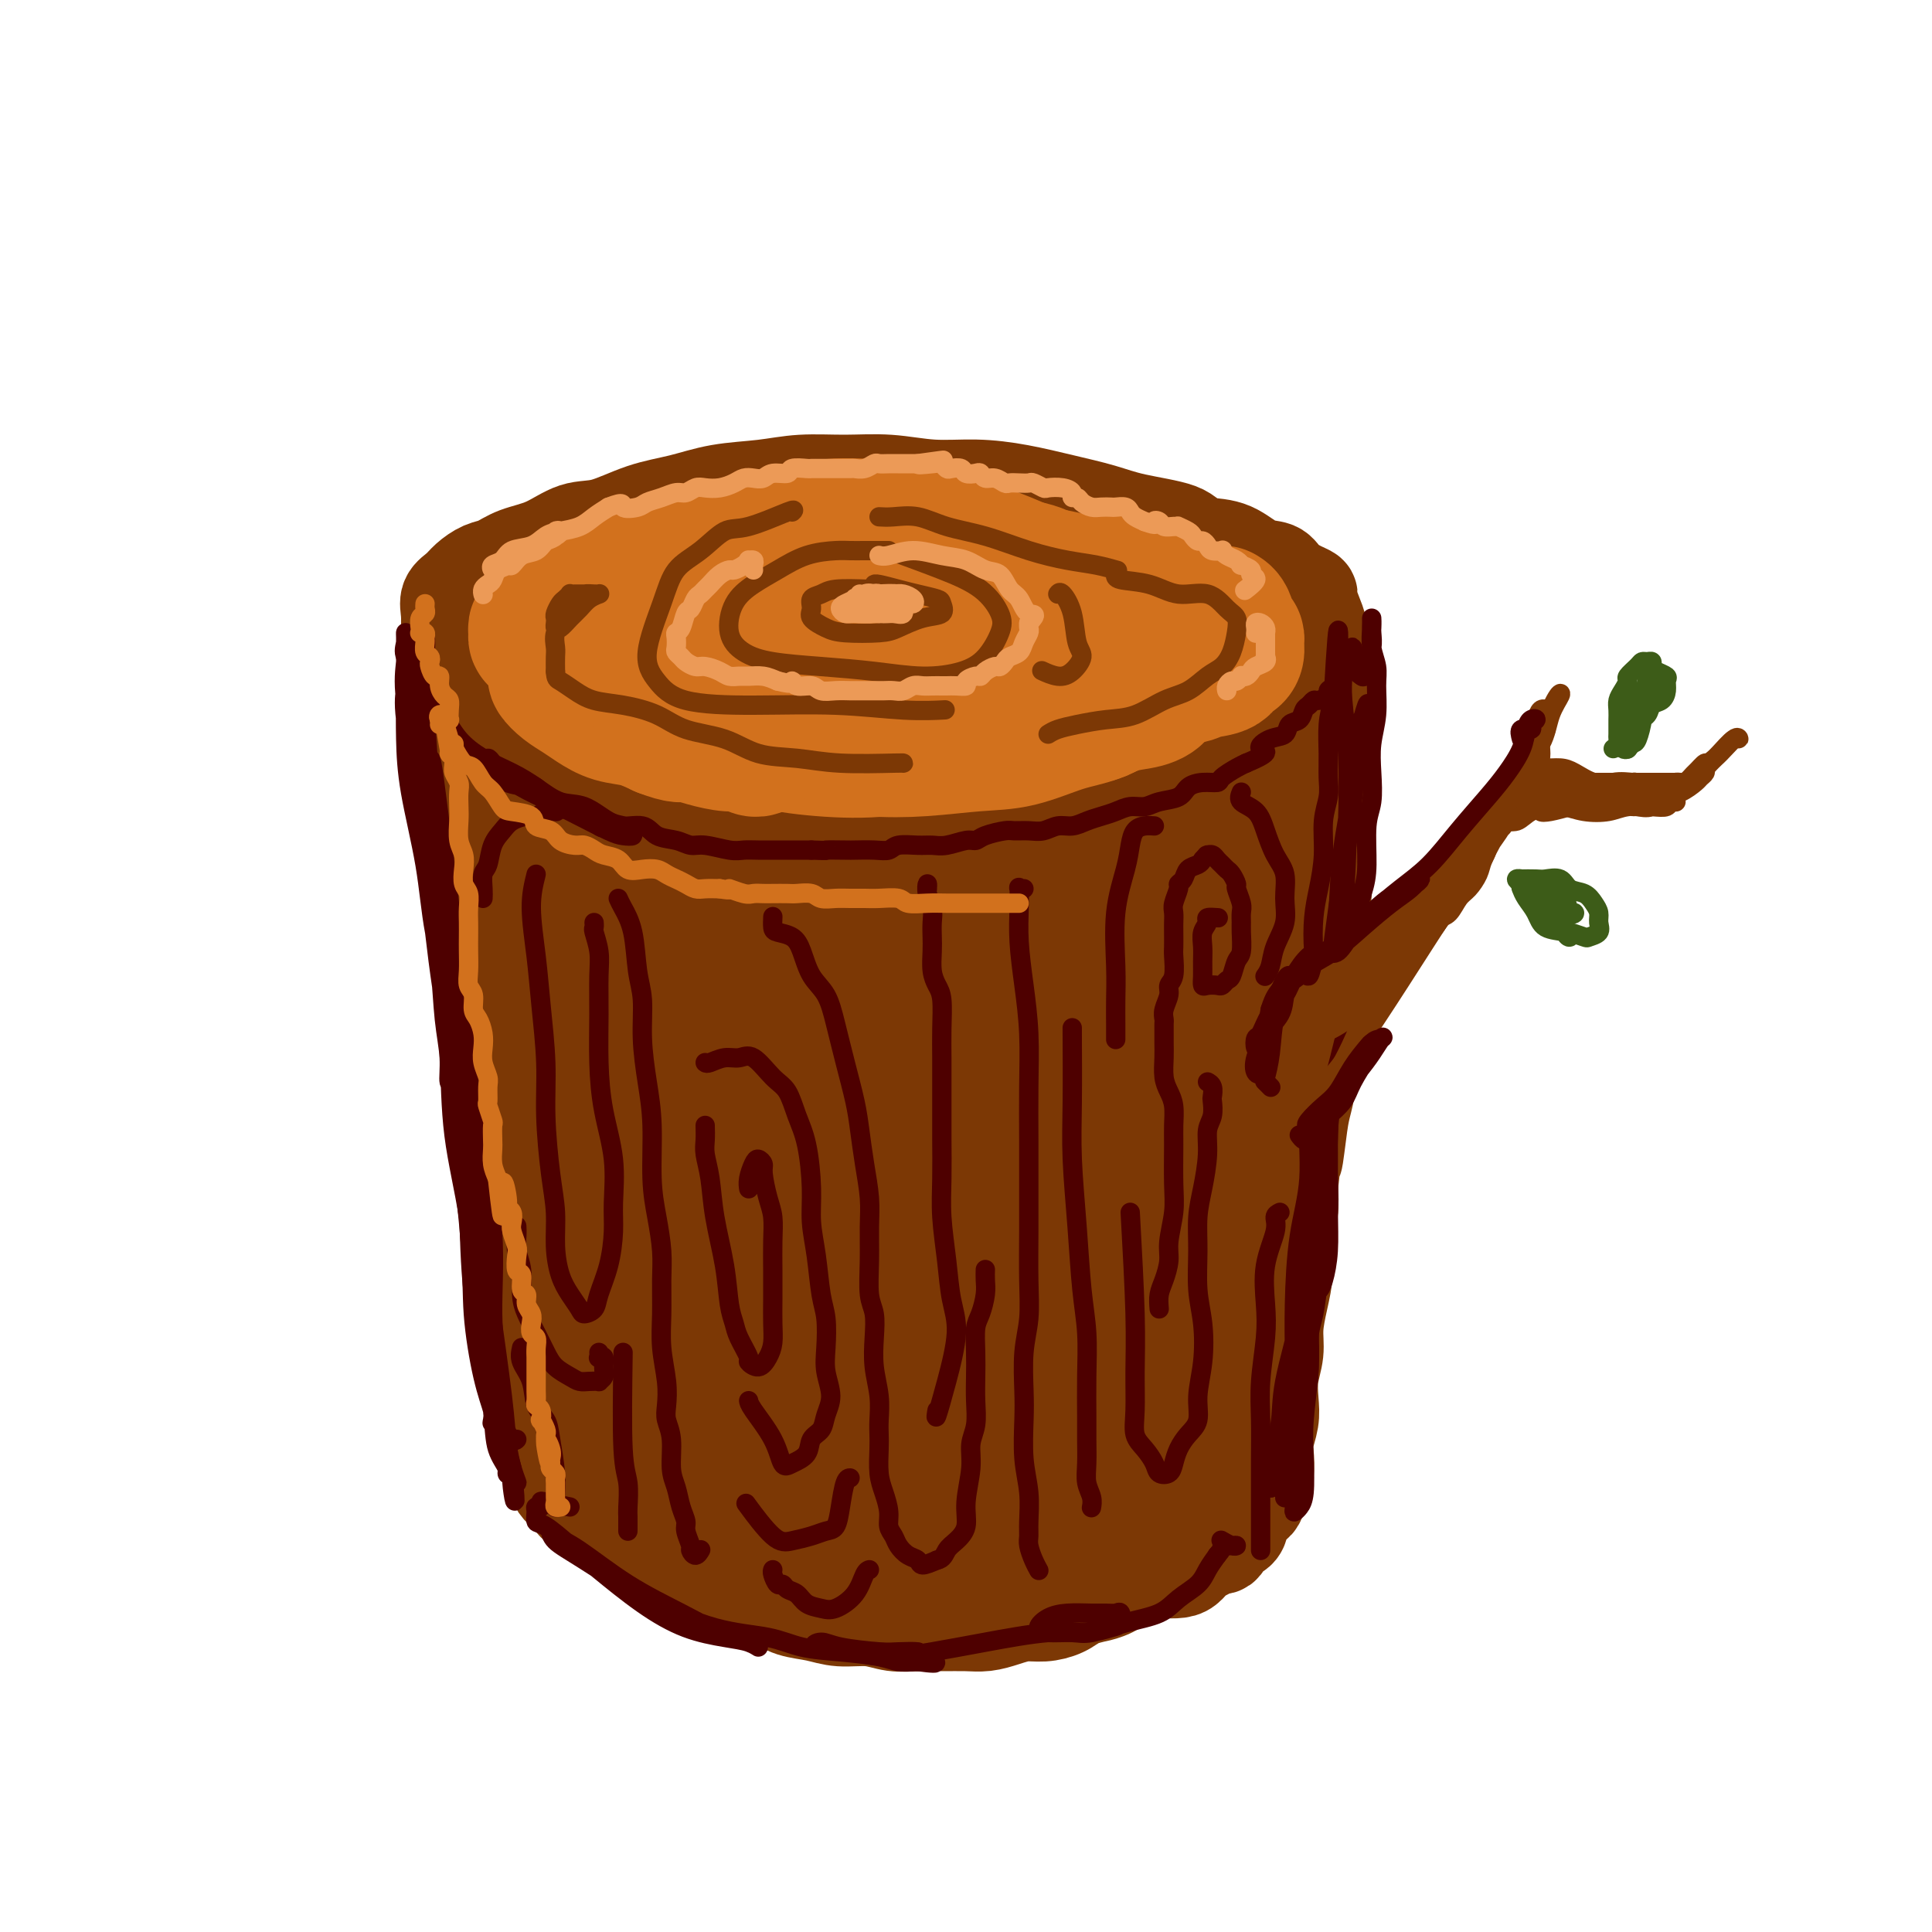 <svg viewBox='0 0 400 400' version='1.1' xmlns='http://www.w3.org/2000/svg' xmlns:xlink='http://www.w3.org/1999/xlink'><g fill='none' stroke='rgb(124,56,5)' stroke-width='20' stroke-linecap='round' stroke-linejoin='round'><path d='M94,144c0.002,0.459 0.003,0.918 0,1c-0.003,0.082 -0.012,-0.212 0,0c0.012,0.212 0.045,0.931 0,2c-0.045,1.069 -0.167,2.488 0,4c0.167,1.512 0.622,3.117 1,5c0.378,1.883 0.680,4.044 1,6c0.320,1.956 0.659,3.707 1,6c0.341,2.293 0.682,5.126 1,8c0.318,2.874 0.611,5.787 1,8c0.389,2.213 0.874,3.724 1,6c0.126,2.276 -0.107,5.317 0,8c0.107,2.683 0.555,5.006 1,7c0.445,1.994 0.889,3.657 1,6c0.111,2.343 -0.110,5.364 0,8c0.110,2.636 0.550,4.885 1,7c0.450,2.115 0.909,4.096 1,6c0.091,1.904 -0.187,3.730 0,6c0.187,2.270 0.838,4.984 1,7c0.162,2.016 -0.164,3.333 0,5c0.164,1.667 0.818,3.684 1,6c0.182,2.316 -0.110,4.932 0,7c0.110,2.068 0.621,3.590 1,5c0.379,1.410 0.627,2.708 1,4c0.373,1.292 0.871,2.576 1,4c0.129,1.424 -0.110,2.986 0,5c0.110,2.014 0.568,4.479 1,6c0.432,1.521 0.837,2.098 1,3c0.163,0.902 0.085,2.128 0,3c-0.085,0.872 -0.177,1.388 0,2c0.177,0.612 0.625,1.319 1,2c0.375,0.681 0.679,1.338 1,2c0.321,0.662 0.661,1.331 1,2'/><path d='M114,301c1.174,6.296 0.110,3.037 0,2c-0.110,-1.037 0.733,0.147 1,1c0.267,0.853 -0.043,1.376 0,2c0.043,0.624 0.437,1.350 1,2c0.563,0.650 1.293,1.225 2,2c0.707,0.775 1.389,1.751 2,2c0.611,0.249 1.150,-0.229 2,0c0.850,0.229 2.012,1.163 3,2c0.988,0.837 1.804,1.575 3,2c1.196,0.425 2.772,0.535 4,1c1.228,0.465 2.107,1.284 3,2c0.893,0.716 1.802,1.329 3,2c1.198,0.671 2.687,1.401 4,2c1.313,0.599 2.450,1.067 4,2c1.550,0.933 3.513,2.330 5,3c1.487,0.670 2.500,0.614 4,1c1.500,0.386 3.489,1.213 5,2c1.511,0.787 2.546,1.535 4,2c1.454,0.465 3.329,0.646 5,1c1.671,0.354 3.138,0.879 5,1c1.862,0.121 4.118,-0.164 6,0c1.882,0.164 3.388,0.777 5,1c1.612,0.223 3.330,0.057 5,0c1.670,-0.057 3.293,-0.005 5,0c1.707,0.005 3.499,-0.037 5,0c1.501,0.037 2.712,0.151 4,0c1.288,-0.151 2.652,-0.568 4,-1c1.348,-0.432 2.681,-0.879 4,-1c1.319,-0.121 2.624,0.083 4,0c1.376,-0.083 2.822,-0.452 4,-1c1.178,-0.548 2.089,-1.274 3,-2'/><path d='M223,331c3.708,-0.969 3.476,-0.890 4,-1c0.524,-0.110 1.802,-0.408 3,-1c1.198,-0.592 2.317,-1.479 3,-2c0.683,-0.521 0.931,-0.678 2,-1c1.069,-0.322 2.957,-0.811 4,-1c1.043,-0.189 1.239,-0.078 2,0c0.761,0.078 2.087,0.122 3,0c0.913,-0.122 1.415,-0.409 2,-1c0.585,-0.591 1.255,-1.486 2,-2c0.745,-0.514 1.565,-0.648 2,-1c0.435,-0.352 0.484,-0.922 1,-1c0.516,-0.078 1.499,0.336 2,0c0.501,-0.336 0.519,-1.422 1,-2c0.481,-0.578 1.424,-0.647 2,-1c0.576,-0.353 0.785,-0.988 1,-2c0.215,-1.012 0.436,-2.399 1,-3c0.564,-0.601 1.471,-0.414 2,-1c0.529,-0.586 0.681,-1.945 1,-3c0.319,-1.055 0.804,-1.807 1,-3c0.196,-1.193 0.104,-2.828 0,-4c-0.104,-1.172 -0.220,-1.880 0,-3c0.220,-1.120 0.776,-2.650 1,-4c0.224,-1.350 0.115,-2.519 0,-4c-0.115,-1.481 -0.237,-3.272 0,-5c0.237,-1.728 0.833,-3.391 1,-5c0.167,-1.609 -0.095,-3.164 0,-5c0.095,-1.836 0.548,-3.953 1,-6c0.452,-2.047 0.905,-4.023 1,-6c0.095,-1.977 -0.167,-3.955 0,-6c0.167,-2.045 0.762,-4.156 1,-6c0.238,-1.844 0.119,-3.422 0,-5'/><path d='M267,246c1.106,-10.587 0.870,-6.056 1,-6c0.130,0.056 0.627,-4.365 1,-7c0.373,-2.635 0.622,-3.486 1,-5c0.378,-1.514 0.885,-3.692 1,-6c0.115,-2.308 -0.163,-4.748 0,-7c0.163,-2.252 0.765,-4.317 1,-6c0.235,-1.683 0.101,-2.983 0,-5c-0.101,-2.017 -0.171,-4.751 0,-7c0.171,-2.249 0.582,-4.014 1,-6c0.418,-1.986 0.844,-4.194 1,-6c0.156,-1.806 0.042,-3.209 0,-5c-0.042,-1.791 -0.011,-3.968 0,-6c0.011,-2.032 0.003,-3.919 0,-6c-0.003,-2.081 -0.001,-4.357 0,-6c0.001,-1.643 0.001,-2.651 0,-4c-0.001,-1.349 -0.004,-3.037 0,-5c0.004,-1.963 0.016,-4.202 0,-6c-0.016,-1.798 -0.060,-3.156 0,-4c0.060,-0.844 0.222,-1.175 0,-3c-0.222,-1.825 -0.829,-5.143 -1,-7c-0.171,-1.857 0.093,-2.251 0,-3c-0.093,-0.749 -0.543,-1.852 -1,-3c-0.457,-1.148 -0.922,-2.339 -1,-3c-0.078,-0.661 0.231,-0.791 0,-1c-0.231,-0.209 -1.000,-0.497 -2,-1c-1.000,-0.503 -2.229,-1.220 -3,-2c-0.771,-0.780 -1.083,-1.621 -2,-2c-0.917,-0.379 -2.439,-0.294 -4,-1c-1.561,-0.706 -3.160,-2.202 -5,-3c-1.840,-0.798 -3.920,-0.899 -6,-1'/><path d='M249,113c-2.994,-1.357 -2.979,-2.251 -5,-3c-2.021,-0.749 -6.077,-1.353 -9,-2c-2.923,-0.647 -4.711,-1.335 -7,-2c-2.289,-0.665 -5.077,-1.306 -8,-2c-2.923,-0.694 -5.979,-1.439 -9,-2c-3.021,-0.561 -6.007,-0.936 -9,-1c-2.993,-0.064 -5.994,0.182 -9,0c-3.006,-0.182 -6.016,-0.793 -9,-1c-2.984,-0.207 -5.940,-0.011 -9,0c-3.060,0.011 -6.223,-0.164 -9,0c-2.777,0.164 -5.168,0.668 -8,1c-2.832,0.332 -6.104,0.493 -9,1c-2.896,0.507 -5.417,1.361 -8,2c-2.583,0.639 -5.229,1.063 -8,2c-2.771,0.937 -5.665,2.388 -8,3c-2.335,0.612 -4.109,0.387 -6,1c-1.891,0.613 -3.900,2.065 -6,3c-2.100,0.935 -4.291,1.353 -6,2c-1.709,0.647 -2.935,1.524 -4,2c-1.065,0.476 -1.970,0.552 -3,1c-1.030,0.448 -2.185,1.267 -3,2c-0.815,0.733 -1.290,1.378 -2,2c-0.710,0.622 -1.655,1.219 -2,2c-0.345,0.781 -0.089,1.746 0,3c0.089,1.254 0.013,2.796 0,4c-0.013,1.204 0.038,2.069 0,3c-0.038,0.931 -0.165,1.926 0,3c0.165,1.074 0.622,2.226 1,3c0.378,0.774 0.679,1.170 1,2c0.321,0.830 0.663,2.094 1,3c0.337,0.906 0.668,1.453 1,2'/><path d='M97,147c0.619,4.020 0.166,2.570 0,2c-0.166,-0.570 -0.044,-0.262 0,0c0.044,0.262 0.012,0.477 0,0c-0.012,-0.477 -0.003,-1.645 0,-3c0.003,-1.355 -0.000,-2.898 0,-4c0.000,-1.102 0.004,-1.764 0,-3c-0.004,-1.236 -0.016,-3.046 0,-4c0.016,-0.954 0.059,-1.052 0,-2c-0.059,-0.948 -0.220,-2.745 0,-1c0.220,1.745 0.820,7.033 1,12c0.180,4.967 -0.061,9.615 0,15c0.061,5.385 0.424,11.508 1,18c0.576,6.492 1.365,13.352 2,19c0.635,5.648 1.115,10.085 2,15c0.885,4.915 2.176,10.308 3,15c0.824,4.692 1.183,8.685 2,13c0.817,4.315 2.092,8.954 3,13c0.908,4.046 1.447,7.500 2,11c0.553,3.500 1.118,7.045 2,10c0.882,2.955 2.081,5.321 3,8c0.919,2.679 1.556,5.670 2,8c0.444,2.330 0.693,3.999 1,5c0.307,1.001 0.671,1.333 1,2c0.329,0.667 0.624,1.668 1,2c0.376,0.332 0.833,-0.004 1,0c0.167,0.004 0.045,0.347 0,0c-0.045,-0.347 -0.013,-1.385 0,-4c0.013,-2.615 0.006,-6.808 0,-11'/><path d='M124,283c0.147,-4.420 0.013,-7.970 0,-13c-0.013,-5.030 0.095,-11.539 0,-18c-0.095,-6.461 -0.392,-12.873 -1,-19c-0.608,-6.127 -1.528,-11.968 -2,-18c-0.472,-6.032 -0.496,-12.254 -1,-18c-0.504,-5.746 -1.487,-11.017 -2,-16c-0.513,-4.983 -0.557,-9.677 -1,-14c-0.443,-4.323 -1.286,-8.276 -2,-12c-0.714,-3.724 -1.298,-7.220 -2,-10c-0.702,-2.780 -1.520,-4.842 -2,-7c-0.480,-2.158 -0.620,-4.410 -1,-6c-0.380,-1.590 -1.001,-2.519 -1,-2c0.001,0.519 0.622,2.485 1,5c0.378,2.515 0.513,5.578 1,10c0.487,4.422 1.326,10.203 2,18c0.674,7.797 1.182,17.608 2,27c0.818,9.392 1.945,18.363 3,27c1.055,8.637 2.039,16.938 3,24c0.961,7.062 1.901,12.884 3,18c1.099,5.116 2.358,9.526 4,13c1.642,3.474 3.667,6.014 5,8c1.333,1.986 1.974,3.419 3,5c1.026,1.581 2.436,3.309 3,4c0.564,0.691 0.282,0.346 0,0'/></g>
<g fill='none' stroke='rgb(124,56,5)' stroke-width='28' stroke-linecap='round' stroke-linejoin='round'><path d='M121,128c-0.246,0.428 -0.492,0.855 -1,1c-0.508,0.145 -1.278,0.007 -2,0c-0.722,-0.007 -1.395,0.118 -2,0c-0.605,-0.118 -1.142,-0.480 -1,-1c0.142,-0.520 0.962,-1.198 2,-2c1.038,-0.802 2.295,-1.728 4,-3c1.705,-1.272 3.857,-2.891 7,-4c3.143,-1.109 7.278,-1.709 12,-2c4.722,-0.291 10.031,-0.275 15,0c4.969,0.275 9.596,0.808 15,1c5.404,0.192 11.583,0.043 16,0c4.417,-0.043 7.071,0.019 10,0c2.929,-0.019 6.133,-0.118 8,0c1.867,0.118 2.397,0.455 3,1c0.603,0.545 1.279,1.299 1,2c-0.279,0.701 -1.512,1.351 -4,2c-2.488,0.649 -6.229,1.299 -10,2c-3.771,0.701 -7.570,1.455 -13,3c-5.430,1.545 -12.491,3.881 -19,6c-6.509,2.119 -12.466,4.021 -18,7c-5.534,2.979 -10.645,7.035 -15,11c-4.355,3.965 -7.953,7.840 -10,10c-2.047,2.160 -2.542,2.605 -2,3c0.542,0.395 2.123,0.739 5,0c2.877,-0.739 7.052,-2.561 12,-5c4.948,-2.439 10.669,-5.496 16,-9c5.331,-3.504 10.271,-7.454 16,-10c5.729,-2.546 12.248,-3.688 18,-6c5.752,-2.312 10.738,-5.795 14,-8c3.262,-2.205 4.801,-3.132 6,-4c1.199,-0.868 2.057,-1.677 1,-2c-1.057,-0.323 -4.028,-0.162 -7,0'/><path d='M198,121c-3.280,0.266 -8.481,1.930 -15,5c-6.519,3.070 -14.356,7.545 -22,13c-7.644,5.455 -15.095,11.890 -22,18c-6.905,6.110 -13.264,11.896 -17,16c-3.736,4.104 -4.847,6.528 -5,8c-0.153,1.472 0.654,1.994 4,1c3.346,-0.994 9.233,-3.504 16,-7c6.767,-3.496 14.415,-7.978 22,-13c7.585,-5.022 15.108,-10.585 22,-15c6.892,-4.415 13.152,-7.684 19,-11c5.848,-3.316 11.282,-6.680 15,-9c3.718,-2.320 5.719,-3.598 6,-4c0.281,-0.402 -1.160,0.070 -4,2c-2.840,1.930 -7.080,5.317 -14,10c-6.920,4.683 -16.521,10.662 -26,18c-9.479,7.338 -18.837,16.037 -28,25c-9.163,8.963 -18.131,18.192 -24,25c-5.869,6.808 -8.639,11.197 -10,14c-1.361,2.803 -1.312,4.022 1,3c2.312,-1.022 6.885,-4.284 13,-9c6.115,-4.716 13.770,-10.887 22,-18c8.230,-7.113 17.036,-15.168 26,-23c8.964,-7.832 18.087,-15.439 26,-21c7.913,-5.561 14.615,-9.074 19,-12c4.385,-2.926 6.454,-5.263 7,-6c0.546,-0.737 -0.429,0.127 -3,1c-2.571,0.873 -6.736,1.756 -12,5c-5.264,3.244 -11.628,8.849 -20,16c-8.372,7.151 -18.754,15.848 -28,25c-9.246,9.152 -17.356,18.758 -24,27c-6.644,8.242 -11.822,15.121 -17,22'/><path d='M125,227c-7.221,9.403 -4.775,8.411 -3,8c1.775,-0.411 2.878,-0.242 6,-2c3.122,-1.758 8.261,-5.442 14,-11c5.739,-5.558 12.077,-12.988 19,-21c6.923,-8.012 14.432,-16.605 22,-24c7.568,-7.395 15.194,-13.591 21,-19c5.806,-5.409 9.791,-10.032 13,-13c3.209,-2.968 5.640,-4.279 7,-5c1.360,-0.721 1.648,-0.850 1,0c-0.648,0.850 -2.231,2.678 -6,7c-3.769,4.322 -9.722,11.139 -18,20c-8.278,8.861 -18.880,19.767 -29,31c-10.120,11.233 -19.757,22.794 -27,32c-7.243,9.206 -12.094,16.056 -15,21c-2.906,4.944 -3.869,7.982 -4,10c-0.131,2.018 0.570,3.015 2,4c1.430,0.985 3.588,1.957 6,1c2.412,-0.957 5.076,-3.843 8,-7c2.924,-3.157 6.106,-6.584 9,-11c2.894,-4.416 5.501,-9.820 7,-14c1.499,-4.180 1.892,-7.134 2,-9c0.108,-1.866 -0.069,-2.642 -1,-3c-0.931,-0.358 -2.616,-0.298 -5,2c-2.384,2.298 -5.466,6.832 -8,13c-2.534,6.168 -4.518,13.968 -6,21c-1.482,7.032 -2.461,13.295 -3,18c-0.539,4.705 -0.639,7.852 0,10c0.639,2.148 2.017,3.297 3,4c0.983,0.703 1.572,0.958 2,1c0.428,0.042 0.694,-0.131 1,-1c0.306,-0.869 0.653,-2.435 1,-4'/><path d='M144,286c0.470,-1.816 -0.357,-4.355 -1,-7c-0.643,-2.645 -1.104,-5.397 -2,-7c-0.896,-1.603 -2.228,-2.059 -3,-2c-0.772,0.059 -0.984,0.633 -1,3c-0.016,2.367 0.163,6.528 1,11c0.837,4.472 2.332,9.254 4,13c1.668,3.746 3.510,6.457 5,8c1.490,1.543 2.630,1.918 4,2c1.370,0.082 2.971,-0.130 4,0c1.029,0.130 1.486,0.602 2,0c0.514,-0.602 1.086,-2.277 1,-4c-0.086,-1.723 -0.828,-3.495 -2,-5c-1.172,-1.505 -2.773,-2.745 -4,-4c-1.227,-1.255 -2.079,-2.526 -3,-3c-0.921,-0.474 -1.912,-0.151 -2,1c-0.088,1.151 0.727,3.129 2,7c1.273,3.871 3.003,9.633 5,13c1.997,3.367 4.260,4.338 6,5c1.740,0.662 2.956,1.014 5,1c2.044,-0.014 4.915,-0.394 7,-1c2.085,-0.606 3.384,-1.436 5,-3c1.616,-1.564 3.548,-3.860 5,-7c1.452,-3.140 2.424,-7.123 3,-13c0.576,-5.877 0.756,-13.646 1,-21c0.244,-7.354 0.553,-14.293 1,-21c0.447,-6.707 1.033,-13.184 1,-20c-0.033,-6.816 -0.686,-13.973 -1,-20c-0.314,-6.027 -0.290,-10.925 -1,-15c-0.710,-4.075 -2.153,-7.328 -3,-10c-0.847,-2.672 -1.099,-4.763 -2,-3c-0.901,1.763 -2.450,7.382 -4,13'/><path d='M177,197c-1.517,6.301 -3.310,15.553 -5,27c-1.690,11.447 -3.277,25.087 -4,37c-0.723,11.913 -0.582,22.098 0,29c0.582,6.902 1.605,10.522 3,14c1.395,3.478 3.160,6.815 5,9c1.840,2.185 3.753,3.218 6,4c2.247,0.782 4.826,1.311 7,0c2.174,-1.311 3.942,-4.463 5,-9c1.058,-4.537 1.404,-10.459 2,-17c0.596,-6.541 1.440,-13.700 1,-21c-0.440,-7.300 -2.165,-14.742 -4,-22c-1.835,-7.258 -3.781,-14.334 -6,-20c-2.219,-5.666 -4.710,-9.922 -7,-13c-2.290,-3.078 -4.377,-4.976 -7,-4c-2.623,0.976 -5.780,4.828 -8,11c-2.220,6.172 -3.504,14.663 -4,25c-0.496,10.337 -0.206,22.518 1,32c1.206,9.482 3.326,16.263 6,21c2.674,4.737 5.902,7.430 9,9c3.098,1.570 6.067,2.016 9,1c2.933,-1.016 5.828,-3.493 9,-6c3.172,-2.507 6.619,-5.042 9,-10c2.381,-4.958 3.696,-12.339 5,-20c1.304,-7.661 2.596,-15.601 4,-24c1.404,-8.399 2.920,-17.256 4,-26c1.080,-8.744 1.722,-17.376 2,-25c0.278,-7.624 0.190,-14.242 0,-21c-0.190,-6.758 -0.484,-13.657 -1,-19c-0.516,-5.343 -1.254,-9.131 -2,-12c-0.746,-2.869 -1.499,-4.820 -3,-3c-1.501,1.820 -3.751,7.410 -6,13'/><path d='M207,157c-1.923,6.458 -3.731,16.104 -5,28c-1.269,11.896 -1.998,26.041 -2,39c-0.002,12.959 0.725,24.733 2,34c1.275,9.267 3.099,16.027 4,21c0.901,4.973 0.879,8.159 2,11c1.121,2.841 3.386,5.337 5,7c1.614,1.663 2.576,2.493 4,3c1.424,0.507 3.309,0.693 5,-2c1.691,-2.693 3.189,-8.264 4,-15c0.811,-6.736 0.934,-14.638 1,-23c0.066,-8.362 0.074,-17.186 0,-26c-0.074,-8.814 -0.230,-17.619 0,-26c0.230,-8.381 0.847,-16.336 1,-24c0.153,-7.664 -0.159,-15.035 0,-22c0.159,-6.965 0.789,-13.525 1,-19c0.211,-5.475 0.003,-9.866 0,-13c-0.003,-3.134 0.201,-5.010 0,-6c-0.201,-0.990 -0.805,-1.094 -1,1c-0.195,2.094 0.019,6.388 0,11c-0.019,4.612 -0.271,9.544 0,14c0.271,4.456 1.066,8.436 2,11c0.934,2.564 2.008,3.710 3,4c0.992,0.290 1.902,-0.278 3,-1c1.098,-0.722 2.384,-1.600 3,-3c0.616,-1.400 0.564,-3.324 0,-6c-0.564,-2.676 -1.638,-6.106 -2,-9c-0.362,-2.894 -0.011,-5.253 0,-8c0.011,-2.747 -0.317,-5.881 0,-8c0.317,-2.119 1.278,-3.224 2,-4c0.722,-0.776 1.206,-1.222 2,-1c0.794,0.222 1.897,1.111 3,2'/><path d='M244,127c1.694,0.787 3.428,2.256 5,4c1.572,1.744 2.982,3.764 4,6c1.018,2.236 1.643,4.687 2,9c0.357,4.313 0.445,10.486 0,17c-0.445,6.514 -1.423,13.367 -2,19c-0.577,5.633 -0.753,10.047 -1,14c-0.247,3.953 -0.564,7.447 -1,10c-0.436,2.553 -0.993,4.166 -1,5c-0.007,0.834 0.534,0.888 1,1c0.466,0.112 0.857,0.281 1,-1c0.143,-1.281 0.037,-4.012 0,-8c-0.037,-3.988 -0.007,-9.234 0,-15c0.007,-5.766 -0.009,-12.051 0,-17c0.009,-4.949 0.044,-8.563 0,-13c-0.044,-4.437 -0.165,-9.698 0,-13c0.165,-3.302 0.617,-4.643 1,-6c0.383,-1.357 0.699,-2.728 1,-3c0.301,-0.272 0.588,0.554 1,4c0.412,3.446 0.951,9.510 1,16c0.049,6.490 -0.390,13.404 -1,21c-0.610,7.596 -1.390,15.873 -2,24c-0.610,8.127 -1.049,16.102 -2,23c-0.951,6.898 -2.415,12.717 -3,18c-0.585,5.283 -0.291,10.029 -1,15c-0.709,4.971 -2.422,10.166 -3,15c-0.578,4.834 -0.022,9.307 0,13c0.022,3.693 -0.488,6.606 -1,8c-0.512,1.394 -1.024,1.271 -1,1c0.024,-0.271 0.583,-0.688 1,-3c0.417,-2.312 0.690,-6.518 1,-11c0.310,-4.482 0.655,-9.241 1,-14'/><path d='M245,266c0.491,-6.912 0.720,-10.693 1,-16c0.280,-5.307 0.612,-12.142 1,-17c0.388,-4.858 0.831,-7.739 1,-10c0.169,-2.261 0.065,-3.902 0,-4c-0.065,-0.098 -0.089,1.345 0,5c0.089,3.655 0.291,9.520 0,16c-0.291,6.480 -1.077,13.574 -2,21c-0.923,7.426 -1.985,15.185 -3,21c-1.015,5.815 -1.983,9.685 -3,13c-1.017,3.315 -2.082,6.076 -3,8c-0.918,1.924 -1.687,3.012 -3,4c-1.313,0.988 -3.169,1.874 -5,2c-1.831,0.126 -3.636,-0.510 -6,-1c-2.364,-0.490 -5.288,-0.834 -8,-1c-2.712,-0.166 -5.214,-0.155 -7,0c-1.786,0.155 -2.858,0.454 -4,1c-1.142,0.546 -2.354,1.340 -4,2c-1.646,0.660 -3.726,1.186 0,1c3.726,-0.186 13.258,-1.084 19,-2c5.742,-0.916 7.693,-1.849 10,-3c2.307,-1.151 4.971,-2.519 7,-3c2.029,-0.481 3.422,-0.075 4,0c0.578,0.075 0.339,-0.183 -1,0c-1.339,0.183 -3.778,0.805 -6,2c-2.222,1.195 -4.228,2.961 -7,5c-2.772,2.039 -6.310,4.351 -9,6c-2.690,1.649 -4.532,2.636 -6,4c-1.468,1.364 -2.562,3.104 -3,4c-0.438,0.896 -0.219,0.948 0,1'/><path d='M208,325c-4.022,3.412 1.922,0.941 5,0c3.078,-0.941 3.290,-0.350 5,-1c1.710,-0.650 4.917,-2.539 7,-4c2.083,-1.461 3.043,-2.495 4,-3c0.957,-0.505 1.912,-0.482 2,-1c0.088,-0.518 -0.689,-1.577 -1,-2c-0.311,-0.423 -0.155,-0.212 0,0'/></g>
<g fill='none' stroke='rgb(210,113,29)' stroke-width='28' stroke-linecap='round' stroke-linejoin='round'><path d='M151,118c-0.360,0.000 -0.721,0.000 -1,0c-0.279,-0.000 -0.478,-0.001 -1,0c-0.522,0.001 -1.369,0.002 -2,0c-0.631,-0.002 -1.046,-0.008 -2,0c-0.954,0.008 -2.445,0.031 -4,0c-1.555,-0.031 -3.173,-0.117 -5,0c-1.827,0.117 -3.864,0.436 -6,1c-2.136,0.564 -4.370,1.372 -6,2c-1.630,0.628 -2.654,1.075 -4,2c-1.346,0.925 -3.014,2.329 -4,3c-0.986,0.671 -1.292,0.608 -1,1c0.292,0.392 1.181,1.238 2,2c0.819,0.762 1.569,1.440 3,2c1.431,0.560 3.543,1.000 6,2c2.457,1.000 5.258,2.558 8,3c2.742,0.442 5.426,-0.232 9,0c3.574,0.232 8.039,1.370 12,2c3.961,0.630 7.420,0.753 11,1c3.580,0.247 7.282,0.618 11,1c3.718,0.382 7.452,0.776 11,1c3.548,0.224 6.910,0.277 10,0c3.090,-0.277 5.908,-0.886 9,-1c3.092,-0.114 6.457,0.265 9,0c2.543,-0.265 4.264,-1.173 6,-2c1.736,-0.827 3.486,-1.572 5,-2c1.514,-0.428 2.792,-0.540 4,-1c1.208,-0.460 2.344,-1.268 3,-2c0.656,-0.732 0.830,-1.389 1,-2c0.170,-0.611 0.334,-1.174 0,-2c-0.334,-0.826 -1.167,-1.913 -2,-3'/><path d='M233,126c-0.640,-1.669 -1.739,-2.341 -3,-3c-1.261,-0.659 -2.685,-1.305 -5,-2c-2.315,-0.695 -5.522,-1.440 -9,-2c-3.478,-0.560 -7.229,-0.935 -11,-1c-3.771,-0.065 -7.563,0.180 -11,0c-3.437,-0.180 -6.521,-0.785 -10,-1c-3.479,-0.215 -7.355,-0.040 -11,0c-3.645,0.040 -7.060,-0.054 -10,0c-2.940,0.054 -5.405,0.255 -8,1c-2.595,0.745 -5.321,2.033 -7,3c-1.679,0.967 -2.313,1.615 -3,2c-0.687,0.385 -1.428,0.509 -2,1c-0.572,0.491 -0.975,1.349 -1,2c-0.025,0.651 0.327,1.095 1,2c0.673,0.905 1.666,2.270 3,3c1.334,0.730 3.008,0.825 5,1c1.992,0.175 4.300,0.429 7,1c2.700,0.571 5.792,1.459 10,2c4.208,0.541 9.534,0.736 14,1c4.466,0.264 8.074,0.598 12,1c3.926,0.402 8.172,0.870 12,1c3.828,0.130 7.239,-0.080 10,0c2.761,0.080 4.870,0.450 7,0c2.130,-0.450 4.279,-1.721 6,-2c1.721,-0.279 3.014,0.432 4,0c0.986,-0.432 1.664,-2.009 2,-3c0.336,-0.991 0.330,-1.395 0,-2c-0.330,-0.605 -0.985,-1.410 -2,-2c-1.015,-0.590 -2.389,-0.967 -4,-2c-1.611,-1.033 -3.460,-2.724 -6,-4c-2.540,-1.276 -5.770,-2.138 -9,-3'/><path d='M214,120c-4.830,-1.845 -7.405,-1.957 -11,-2c-3.595,-0.043 -8.208,-0.016 -12,0c-3.792,0.016 -6.762,0.020 -10,0c-3.238,-0.020 -6.744,-0.063 -10,0c-3.256,0.063 -6.261,0.232 -9,1c-2.739,0.768 -5.212,2.134 -7,3c-1.788,0.866 -2.892,1.233 -4,2c-1.108,0.767 -2.220,1.935 -3,3c-0.780,1.065 -1.227,2.028 -1,3c0.227,0.972 1.130,1.954 2,3c0.870,1.046 1.708,2.155 3,3c1.292,0.845 3.036,1.425 5,2c1.964,0.575 4.146,1.145 7,2c2.854,0.855 6.381,1.995 10,3c3.619,1.005 7.331,1.875 11,3c3.669,1.125 7.295,2.505 11,3c3.705,0.495 7.488,0.106 11,0c3.512,-0.106 6.752,0.072 10,0c3.248,-0.072 6.502,-0.393 9,-1c2.498,-0.607 4.239,-1.500 6,-2c1.761,-0.500 3.544,-0.608 5,-1c1.456,-0.392 2.587,-1.069 3,-2c0.413,-0.931 0.110,-2.116 0,-3c-0.110,-0.884 -0.026,-1.468 -1,-3c-0.974,-1.532 -3.006,-4.012 -5,-6c-1.994,-1.988 -3.950,-3.484 -6,-5c-2.050,-1.516 -4.193,-3.053 -7,-4c-2.807,-0.947 -6.278,-1.305 -10,-2c-3.722,-0.695 -7.694,-1.725 -11,-2c-3.306,-0.275 -5.944,0.207 -9,0c-3.056,-0.207 -6.528,-1.104 -10,-2'/><path d='M181,116c-7.785,-1.194 -7.248,-1.180 -9,-1c-1.752,0.180 -5.795,0.527 -9,1c-3.205,0.473 -5.573,1.073 -8,2c-2.427,0.927 -4.912,2.180 -7,3c-2.088,0.820 -3.778,1.205 -5,2c-1.222,0.795 -1.976,1.999 -3,3c-1.024,1.001 -2.318,1.800 -3,3c-0.682,1.200 -0.751,2.803 -1,4c-0.249,1.197 -0.678,1.989 -1,3c-0.322,1.011 -0.539,2.242 0,3c0.539,0.758 1.832,1.044 3,2c1.168,0.956 2.211,2.584 4,4c1.789,1.416 4.324,2.621 7,4c2.676,1.379 5.493,2.933 9,4c3.507,1.067 7.705,1.648 12,2c4.295,0.352 8.686,0.475 13,0c4.314,-0.475 8.551,-1.549 13,-2c4.449,-0.451 9.110,-0.280 13,-1c3.890,-0.720 7.011,-2.331 10,-3c2.989,-0.669 5.848,-0.395 8,-1c2.152,-0.605 3.598,-2.090 5,-3c1.402,-0.910 2.761,-1.246 4,-2c1.239,-0.754 2.357,-1.928 3,-3c0.643,-1.072 0.809,-2.043 1,-3c0.191,-0.957 0.407,-1.900 0,-3c-0.407,-1.100 -1.437,-2.356 -3,-4c-1.563,-1.644 -3.659,-3.675 -6,-5c-2.341,-1.325 -4.926,-1.943 -8,-3c-3.074,-1.057 -6.635,-2.554 -10,-4c-3.365,-1.446 -6.533,-2.842 -10,-4c-3.467,-1.158 -7.234,-2.079 -11,-3'/><path d='M192,111c-7.789,-2.592 -7.761,-2.071 -10,-2c-2.239,0.071 -6.744,-0.307 -10,0c-3.256,0.307 -5.262,1.299 -8,2c-2.738,0.701 -6.206,1.110 -9,2c-2.794,0.890 -4.912,2.262 -7,3c-2.088,0.738 -4.146,0.844 -6,2c-1.854,1.156 -3.506,3.362 -5,5c-1.494,1.638 -2.832,2.706 -4,4c-1.168,1.294 -2.167,2.812 -3,4c-0.833,1.188 -1.501,2.046 -2,3c-0.499,0.954 -0.831,2.003 -1,3c-0.169,0.997 -0.175,1.943 0,3c0.175,1.057 0.532,2.227 1,3c0.468,0.773 1.046,1.150 2,2c0.954,0.850 2.284,2.174 4,3c1.716,0.826 3.820,1.153 6,2c2.180,0.847 4.437,2.214 7,3c2.563,0.786 5.432,0.992 9,1c3.568,0.008 7.837,-0.181 12,0c4.163,0.181 8.222,0.732 12,1c3.778,0.268 7.275,0.253 11,0c3.725,-0.253 7.679,-0.743 11,-1c3.321,-0.257 6.009,-0.280 9,-1c2.991,-0.720 6.287,-2.136 9,-3c2.713,-0.864 4.845,-1.176 7,-2c2.155,-0.824 4.332,-2.160 6,-3c1.668,-0.840 2.825,-1.184 4,-2c1.175,-0.816 2.366,-2.105 3,-3c0.634,-0.895 0.709,-1.395 1,-2c0.291,-0.605 0.797,-1.316 1,-2c0.203,-0.684 0.101,-1.342 0,-2'/><path d='M242,134c0.486,-1.977 -0.799,-2.418 -2,-3c-1.201,-0.582 -2.319,-1.303 -3,-2c-0.681,-0.697 -0.925,-1.368 -2,-2c-1.075,-0.632 -2.981,-1.223 -4,-2c-1.019,-0.777 -1.152,-1.738 -2,-2c-0.848,-0.262 -2.411,0.175 -4,0c-1.589,-0.175 -3.204,-0.962 -5,-2c-1.796,-1.038 -3.772,-2.327 -6,-3c-2.228,-0.673 -4.707,-0.730 -7,-1c-2.293,-0.270 -4.400,-0.751 -7,-1c-2.600,-0.249 -5.693,-0.264 -8,0c-2.307,0.264 -3.828,0.806 -6,1c-2.172,0.194 -4.995,0.039 -7,0c-2.005,-0.039 -3.192,0.036 -5,0c-1.808,-0.036 -4.238,-0.185 -6,0c-1.762,0.185 -2.858,0.702 -4,1c-1.142,0.298 -2.332,0.377 -4,1c-1.668,0.623 -3.813,1.790 -5,3c-1.187,1.210 -1.414,2.464 -2,4c-0.586,1.536 -1.529,3.355 -2,5c-0.471,1.645 -0.469,3.115 0,4c0.469,0.885 1.404,1.185 3,2c1.596,0.815 3.851,2.145 6,3c2.149,0.855 4.190,1.235 7,2c2.810,0.765 6.388,1.916 10,3c3.612,1.084 7.259,2.103 11,3c3.741,0.897 7.577,1.674 11,2c3.423,0.326 6.433,0.201 9,0c2.567,-0.201 4.691,-0.477 7,-1c2.309,-0.523 4.803,-1.292 7,-2c2.197,-0.708 4.099,-1.354 6,-2'/><path d='M228,145c4.103,-0.947 4.361,-0.816 5,-1c0.639,-0.184 1.660,-0.683 3,-1c1.340,-0.317 3.000,-0.452 4,-1c1.000,-0.548 1.340,-1.509 2,-2c0.660,-0.491 1.641,-0.513 2,-1c0.359,-0.487 0.096,-1.440 0,-2c-0.096,-0.560 -0.026,-0.728 0,-1c0.026,-0.272 0.006,-0.648 0,-1c-0.006,-0.352 0.001,-0.681 0,-1c-0.001,-0.319 -0.011,-0.629 0,-1c0.011,-0.371 0.044,-0.804 0,-1c-0.044,-0.196 -0.166,-0.155 0,0c0.166,0.155 0.619,0.422 1,1c0.381,0.578 0.691,1.465 1,2c0.309,0.535 0.619,0.719 1,1c0.381,0.281 0.834,0.661 1,1c0.166,0.339 0.045,0.638 0,1c-0.045,0.362 -0.015,0.788 0,1c0.015,0.212 0.016,0.209 0,0c-0.016,-0.209 -0.048,-0.624 0,-1c0.048,-0.376 0.177,-0.712 0,-1c-0.177,-0.288 -0.659,-0.528 -1,-1c-0.341,-0.472 -0.541,-1.177 -1,-2c-0.459,-0.823 -1.175,-1.765 -2,-3c-0.825,-1.235 -1.757,-2.764 -3,-4c-1.243,-1.236 -2.796,-2.179 -4,-3c-1.204,-0.821 -2.058,-1.520 -3,-2c-0.942,-0.480 -1.971,-0.740 -3,-1'/><path d='M231,121c-1.625,-1.061 -0.687,-0.713 0,0c0.687,0.713 1.122,1.792 2,2c0.878,0.208 2.198,-0.453 4,0c1.802,0.453 4.085,2.020 6,3c1.915,0.980 3.463,1.372 5,2c1.537,0.628 3.064,1.493 4,2c0.936,0.507 1.280,0.658 2,1c0.720,0.342 1.816,0.876 2,1c0.184,0.124 -0.543,-0.163 -1,-1c-0.457,-0.837 -0.645,-2.225 -1,-3c-0.355,-0.775 -0.877,-0.938 -1,-1c-0.123,-0.062 0.152,-0.024 0,0c-0.152,0.024 -0.732,0.034 -1,0c-0.268,-0.034 -0.226,-0.111 0,0c0.226,0.111 0.635,0.410 1,1c0.365,0.590 0.687,1.471 1,2c0.313,0.529 0.617,0.706 1,1c0.383,0.294 0.845,0.704 1,1c0.155,0.296 0.003,0.478 0,1c-0.003,0.522 0.144,1.382 0,2c-0.144,0.618 -0.578,0.993 -1,1c-0.422,0.007 -0.831,-0.353 -1,0c-0.169,0.353 -0.099,1.418 -1,2c-0.901,0.582 -2.775,0.681 -4,1c-1.225,0.319 -1.803,0.859 -3,1c-1.197,0.141 -3.015,-0.116 -5,0c-1.985,0.116 -4.139,0.605 -6,1c-1.861,0.395 -3.431,0.698 -5,1'/><path d='M230,142c-5.017,1.310 -4.560,1.084 -6,1c-1.440,-0.084 -4.777,-0.025 -7,0c-2.223,0.025 -3.332,0.017 -5,0c-1.668,-0.017 -3.895,-0.042 -6,0c-2.105,0.042 -4.090,0.151 -6,0c-1.910,-0.151 -3.747,-0.563 -6,-1c-2.253,-0.437 -4.924,-0.901 -7,-1c-2.076,-0.099 -3.557,0.167 -5,0c-1.443,-0.167 -2.849,-0.765 -4,-1c-1.151,-0.235 -2.048,-0.105 -3,0c-0.952,0.105 -1.960,0.187 -3,0c-1.040,-0.187 -2.113,-0.642 -3,-1c-0.887,-0.358 -1.587,-0.618 -2,-1c-0.413,-0.382 -0.540,-0.887 -1,-1c-0.460,-0.113 -1.255,0.165 -2,0c-0.745,-0.165 -1.441,-0.772 -2,-1c-0.559,-0.228 -0.982,-0.076 -2,0c-1.018,0.076 -2.631,0.077 -4,0c-1.369,-0.077 -2.493,-0.231 -4,0c-1.507,0.231 -3.398,0.848 -5,1c-1.602,0.152 -2.916,-0.159 -4,0c-1.084,0.159 -1.939,0.790 -3,1c-1.061,0.210 -2.326,-0.000 -3,0c-0.674,0.000 -0.755,0.211 -1,0c-0.245,-0.211 -0.654,-0.844 -1,-1c-0.346,-0.156 -0.629,0.164 -1,0c-0.371,-0.164 -0.831,-0.813 -1,-1c-0.169,-0.187 -0.048,0.090 0,0c0.048,-0.090 0.024,-0.545 0,-1'/><path d='M133,135c-0.972,-0.642 -1.401,-0.746 -2,-1c-0.599,-0.254 -1.369,-0.656 -2,-1c-0.631,-0.344 -1.124,-0.628 -2,-1c-0.876,-0.372 -2.135,-0.832 -3,-1c-0.865,-0.168 -1.335,-0.043 -2,0c-0.665,0.043 -1.523,0.003 -2,0c-0.477,-0.003 -0.572,0.031 -1,0c-0.428,-0.031 -1.188,-0.125 -2,0c-0.812,0.125 -1.676,0.471 -2,1c-0.324,0.529 -0.108,1.241 0,2c0.108,0.759 0.108,1.565 0,2c-0.108,0.435 -0.323,0.498 0,1c0.323,0.502 1.185,1.444 2,2c0.815,0.556 1.582,0.728 2,1c0.418,0.272 0.489,0.646 1,1c0.511,0.354 1.464,0.690 2,1c0.536,0.310 0.654,0.594 1,1c0.346,0.406 0.920,0.935 1,1c0.080,0.065 -0.335,-0.335 -1,-1c-0.665,-0.665 -1.579,-1.594 -2,-2c-0.421,-0.406 -0.348,-0.289 -1,-1c-0.652,-0.711 -2.030,-2.251 -3,-3c-0.970,-0.749 -1.533,-0.706 -2,-1c-0.467,-0.294 -0.836,-0.924 -1,-1c-0.164,-0.076 -0.121,0.403 0,1c0.121,0.597 0.320,1.314 1,2c0.680,0.686 1.840,1.343 3,2'/><path d='M118,140c1.178,0.895 2.124,0.633 3,1c0.876,0.367 1.681,1.363 3,2c1.319,0.637 3.152,0.915 4,1c0.848,0.085 0.712,-0.022 1,0c0.288,0.022 1.000,0.172 1,0c-0.000,-0.172 -0.713,-0.666 -1,-1c-0.287,-0.334 -0.149,-0.508 -1,-1c-0.851,-0.492 -2.690,-1.301 -4,-2c-1.310,-0.699 -2.091,-1.287 -3,-2c-0.909,-0.713 -1.946,-1.549 -3,-2c-1.054,-0.451 -2.124,-0.516 -3,-1c-0.876,-0.484 -1.556,-1.388 -2,-2c-0.444,-0.612 -0.651,-0.933 -1,-1c-0.349,-0.067 -0.841,0.121 -1,0c-0.159,-0.121 0.014,-0.551 0,-1c-0.014,-0.449 -0.215,-0.918 0,-1c0.215,-0.082 0.846,0.223 1,0c0.154,-0.223 -0.170,-0.973 0,-1c0.170,-0.027 0.834,0.669 1,1c0.166,0.331 -0.167,0.297 0,1c0.167,0.703 0.835,2.142 1,3c0.165,0.858 -0.171,1.136 0,2c0.171,0.864 0.849,2.314 1,3c0.151,0.686 -0.225,0.607 0,1c0.225,0.393 1.052,1.256 2,2c0.948,0.744 2.016,1.368 3,2c0.984,0.632 1.882,1.273 3,2c1.118,0.727 2.455,1.542 4,2c1.545,0.458 3.299,0.559 5,1c1.701,0.441 3.351,1.220 5,2'/><path d='M137,151c4.054,1.576 4.189,1.014 5,1c0.811,-0.014 2.298,0.518 4,1c1.702,0.482 3.619,0.914 5,1c1.381,0.086 2.226,-0.173 3,0c0.774,0.173 1.478,0.777 2,1c0.522,0.223 0.864,0.064 1,0c0.136,-0.064 0.068,-0.032 0,0'/></g>
<g fill='none' stroke='rgb(78,0,0)' stroke-width='4' stroke-linecap='round' stroke-linejoin='round'><path d='M90,148c-0.001,-1.272 -0.002,-2.544 0,-3c0.002,-0.456 0.006,-0.097 0,0c-0.006,0.097 -0.022,-0.067 0,0c0.022,0.067 0.083,0.367 0,1c-0.083,0.633 -0.309,1.601 0,2c0.309,0.399 1.151,0.231 2,1c0.849,0.769 1.703,2.476 3,4c1.297,1.524 3.038,2.864 5,4c1.962,1.136 4.146,2.066 6,3c1.854,0.934 3.379,1.871 5,3c1.621,1.129 3.337,2.449 5,3c1.663,0.551 3.274,0.333 5,1c1.726,0.667 3.567,2.217 5,3c1.433,0.783 2.458,0.797 3,1c0.542,0.203 0.600,0.595 1,1c0.400,0.405 1.141,0.821 1,1c-0.141,0.179 -1.164,0.119 -2,0c-0.836,-0.119 -1.483,-0.298 -3,-1c-1.517,-0.702 -3.902,-1.927 -6,-3c-2.098,-1.073 -3.910,-1.994 -6,-3c-2.090,-1.006 -4.458,-2.097 -6,-3c-1.542,-0.903 -2.256,-1.620 -3,-2c-0.744,-0.380 -1.517,-0.425 -2,-1c-0.483,-0.575 -0.676,-1.680 -1,-2c-0.324,-0.320 -0.780,0.145 -1,0c-0.220,-0.145 -0.206,-0.898 0,-1c0.206,-0.102 0.603,0.449 1,1'/><path d='M102,158c-4.163,-1.990 -0.071,0.536 2,2c2.071,1.464 2.121,1.868 3,2c0.879,0.132 2.588,-0.007 4,1c1.412,1.007 2.526,3.159 4,4c1.474,0.841 3.309,0.369 5,1c1.691,0.631 3.237,2.365 4,3c0.763,0.635 0.744,0.171 1,0c0.256,-0.171 0.787,-0.049 1,0c0.213,0.049 0.106,0.024 0,0'/><path d='M84,135c-0.001,-0.774 -0.003,-1.548 0,-2c0.003,-0.452 0.010,-0.582 0,-1c-0.010,-0.418 -0.039,-1.124 0,-1c0.039,0.124 0.145,1.078 0,2c-0.145,0.922 -0.541,1.811 0,3c0.541,1.189 2.020,2.678 3,4c0.980,1.322 1.462,2.478 2,4c0.538,1.522 1.133,3.410 2,5c0.867,1.590 2.007,2.884 3,4c0.993,1.116 1.838,2.056 3,3c1.162,0.944 2.640,1.892 4,3c1.360,1.108 2.603,2.377 4,3c1.397,0.623 2.947,0.599 4,1c1.053,0.401 1.610,1.226 3,2c1.390,0.774 3.615,1.498 5,2c1.385,0.502 1.930,0.782 3,1c1.070,0.218 2.663,0.373 4,1c1.337,0.627 2.416,1.727 4,2c1.584,0.273 3.671,-0.282 5,0c1.329,0.282 1.899,1.400 3,2c1.101,0.600 2.731,0.683 4,1c1.269,0.317 2.176,0.870 3,1c0.824,0.130 1.564,-0.161 3,0c1.436,0.161 3.566,0.775 5,1c1.434,0.225 2.172,0.060 3,0c0.828,-0.060 1.748,-0.016 3,0c1.252,0.016 2.837,0.004 4,0c1.163,-0.004 1.904,-0.001 3,0c1.096,0.001 2.548,0.001 4,0'/><path d='M168,176c4.322,0.155 2.629,0.043 3,0c0.371,-0.043 2.808,-0.015 4,0c1.192,0.015 1.141,0.018 2,0c0.859,-0.018 2.628,-0.058 4,0c1.372,0.058 2.347,0.213 3,0c0.653,-0.213 0.983,-0.793 2,-1c1.017,-0.207 2.720,-0.041 4,0c1.280,0.041 2.137,-0.044 3,0c0.863,0.044 1.734,0.218 3,0c1.266,-0.218 2.929,-0.829 4,-1c1.071,-0.171 1.550,0.097 2,0c0.450,-0.097 0.872,-0.561 2,-1c1.128,-0.439 2.963,-0.854 4,-1c1.037,-0.146 1.278,-0.024 2,0c0.722,0.024 1.926,-0.049 3,0c1.074,0.049 2.020,0.220 3,0c0.980,-0.220 1.995,-0.832 3,-1c1.005,-0.168 2.001,0.109 3,0c0.999,-0.109 2.000,-0.603 3,-1c1.000,-0.397 1.999,-0.698 3,-1c1.001,-0.302 2.005,-0.605 3,-1c0.995,-0.395 1.981,-0.883 3,-1c1.019,-0.117 2.071,0.136 3,0c0.929,-0.136 1.734,-0.663 3,-1c1.266,-0.337 2.992,-0.485 4,-1c1.008,-0.515 1.299,-1.399 2,-2c0.701,-0.601 1.812,-0.921 3,-1c1.188,-0.079 2.452,0.082 3,0c0.548,-0.082 0.378,-0.407 1,-1c0.622,-0.593 2.035,-1.455 3,-2c0.965,-0.545 1.483,-0.772 2,-1'/><path d='M258,158c6.174,-2.577 3.608,-2.521 3,-3c-0.608,-0.479 0.740,-1.494 2,-2c1.260,-0.506 2.432,-0.502 3,-1c0.568,-0.498 0.534,-1.496 1,-2c0.466,-0.504 1.433,-0.512 2,-1c0.567,-0.488 0.734,-1.454 1,-2c0.266,-0.546 0.631,-0.671 1,-1c0.369,-0.329 0.743,-0.860 1,-1c0.257,-0.140 0.398,0.112 1,0c0.602,-0.112 1.667,-0.588 2,-1c0.333,-0.412 -0.066,-0.762 0,-1c0.066,-0.238 0.596,-0.365 1,-1c0.404,-0.635 0.683,-1.777 1,-2c0.317,-0.223 0.673,0.474 1,0c0.327,-0.474 0.624,-2.117 1,-3c0.376,-0.883 0.832,-1.005 1,-1c0.168,0.005 0.049,0.137 0,0c-0.049,-0.137 -0.028,-0.542 0,-1c0.028,-0.458 0.064,-0.970 0,-1c-0.064,-0.030 -0.227,0.423 0,1c0.227,0.577 0.845,1.279 1,2c0.155,0.721 -0.154,1.461 0,2c0.154,0.539 0.772,0.876 1,1c0.228,0.124 0.065,0.035 0,0c-0.065,-0.035 -0.033,-0.018 0,0'/><path d='M282,140c0.552,0.575 0.933,-0.987 1,-2c0.067,-1.013 -0.178,-1.478 0,-2c0.178,-0.522 0.780,-1.102 1,-2c0.220,-0.898 0.058,-2.113 0,-3c-0.058,-0.887 -0.012,-1.444 0,-2c0.012,-0.556 -0.011,-1.109 0,-1c0.011,0.109 0.057,0.880 0,2c-0.057,1.120 -0.215,2.587 0,4c0.215,1.413 0.803,2.770 1,4c0.197,1.230 0.001,2.331 0,4c-0.001,1.669 0.192,3.905 0,6c-0.192,2.095 -0.769,4.047 -1,6c-0.231,1.953 -0.116,3.905 0,6c0.116,2.095 0.234,4.331 0,6c-0.234,1.669 -0.818,2.770 -1,5c-0.182,2.230 0.039,5.589 0,8c-0.039,2.411 -0.338,3.875 -1,6c-0.662,2.125 -1.686,4.912 -2,8c-0.314,3.088 0.084,6.478 0,9c-0.084,2.522 -0.650,4.175 -1,7c-0.350,2.825 -0.485,6.823 -1,10c-0.515,3.177 -1.409,5.534 -2,8c-0.591,2.466 -0.879,5.041 -1,8c-0.121,2.959 -0.073,6.300 0,9c0.073,2.700 0.173,4.757 0,7c-0.173,2.243 -0.620,4.671 -1,7c-0.380,2.329 -0.693,4.558 -1,7c-0.307,2.442 -0.608,5.098 -1,7c-0.392,1.902 -0.875,3.051 -1,5c-0.125,1.949 0.107,4.700 0,7c-0.107,2.300 -0.554,4.150 -1,6'/><path d='M270,290c-2.177,17.842 -1.119,6.949 -1,4c0.119,-2.949 -0.701,2.048 -1,5c-0.299,2.952 -0.077,3.861 0,5c0.077,1.139 0.010,2.510 0,4c-0.010,1.490 0.036,3.101 0,4c-0.036,0.899 -0.154,1.088 0,1c0.154,-0.088 0.581,-0.453 1,-1c0.419,-0.547 0.830,-1.278 1,-3c0.170,-1.722 0.097,-4.436 0,-7c-0.097,-2.564 -0.219,-4.977 0,-8c0.219,-3.023 0.779,-6.657 1,-10c0.221,-3.343 0.101,-6.396 0,-9c-0.101,-2.604 -0.185,-4.759 0,-8c0.185,-3.241 0.638,-7.569 1,-11c0.362,-3.431 0.634,-5.966 1,-9c0.366,-3.034 0.827,-6.567 1,-10c0.173,-3.433 0.057,-6.765 0,-10c-0.057,-3.235 -0.054,-6.373 0,-9c0.054,-2.627 0.161,-4.742 0,-7c-0.161,-2.258 -0.589,-4.660 -1,-7c-0.411,-2.340 -0.805,-4.617 -1,-7c-0.195,-2.383 -0.192,-4.871 0,-7c0.192,-2.129 0.573,-3.899 1,-6c0.427,-2.101 0.899,-4.535 1,-7c0.101,-2.465 -0.170,-4.963 0,-7c0.170,-2.037 0.780,-3.615 1,-5c0.220,-1.385 0.049,-2.577 0,-4c-0.049,-1.423 0.025,-3.075 0,-5c-0.025,-1.925 -0.150,-4.121 0,-6c0.150,-1.879 0.575,-3.439 1,-5'/><path d='M276,145c1.480,-26.592 1.181,-9.574 1,-4c-0.181,5.574 -0.244,-0.298 0,-3c0.244,-2.702 0.797,-2.234 1,-2c0.203,0.234 0.058,0.233 0,0c-0.058,-0.233 -0.029,-0.698 0,0c0.029,0.698 0.058,2.558 0,4c-0.058,1.442 -0.204,2.464 0,5c0.204,2.536 0.758,6.585 1,11c0.242,4.415 0.171,9.197 0,15c-0.171,5.803 -0.441,12.629 -1,19c-0.559,6.371 -1.408,12.289 -2,18c-0.592,5.711 -0.929,11.217 -1,16c-0.071,4.783 0.124,8.845 0,13c-0.124,4.155 -0.566,8.402 -1,12c-0.434,3.598 -0.859,6.545 -1,9c-0.141,2.455 0.001,4.418 0,6c-0.001,1.582 -0.144,2.785 0,3c0.144,0.215 0.574,-0.556 1,-2c0.426,-1.444 0.849,-3.559 1,-6c0.151,-2.441 0.030,-5.207 0,-9c-0.030,-3.793 0.033,-8.613 0,-13c-0.033,-4.387 -0.160,-8.340 0,-13c0.160,-4.660 0.606,-10.026 1,-16c0.394,-5.974 0.735,-12.557 1,-18c0.265,-5.443 0.453,-9.747 1,-14c0.547,-4.253 1.455,-8.455 2,-12c0.545,-3.545 0.729,-6.433 1,-9c0.271,-2.567 0.629,-4.812 1,-6c0.371,-1.188 0.754,-1.320 1,-2c0.246,-0.680 0.356,-1.909 0,-1c-0.356,0.909 -1.178,3.954 -2,7'/><path d='M281,153c-0.395,3.011 -0.383,7.038 -1,13c-0.617,5.962 -1.863,13.858 -3,22c-1.137,8.142 -2.164,16.529 -3,25c-0.836,8.471 -1.481,17.028 -2,24c-0.519,6.972 -0.913,12.361 -1,17c-0.087,4.639 0.134,8.529 0,12c-0.134,3.471 -0.625,6.524 -1,9c-0.375,2.476 -0.636,4.375 -1,6c-0.364,1.625 -0.830,2.977 -1,4c-0.170,1.023 -0.044,1.716 0,2c0.044,0.284 0.006,0.158 0,-1c-0.006,-1.158 0.021,-3.348 0,-6c-0.021,-2.652 -0.090,-5.765 0,-10c0.090,-4.235 0.338,-9.593 1,-14c0.662,-4.407 1.737,-7.862 2,-12c0.263,-4.138 -0.287,-8.958 0,-13c0.287,-4.042 1.410,-7.308 2,-10c0.590,-2.692 0.648,-4.812 1,-6c0.352,-1.188 0.998,-1.443 1,0c0.002,1.443 -0.638,4.585 -1,10c-0.362,5.415 -0.444,13.102 -1,21c-0.556,7.898 -1.585,16.006 -3,23c-1.415,6.994 -3.217,12.873 -4,17c-0.783,4.127 -0.548,6.503 -1,9c-0.452,2.497 -1.593,5.116 -2,7c-0.407,1.884 -0.082,3.034 0,4c0.082,0.966 -0.080,1.748 0,2c0.080,0.252 0.403,-0.025 1,-1c0.597,-0.975 1.468,-2.647 2,-5c0.532,-2.353 0.723,-5.387 1,-9c0.277,-3.613 0.638,-7.807 1,-12'/><path d='M268,281c0.955,-5.403 0.843,-6.410 1,-9c0.157,-2.590 0.582,-6.763 1,-9c0.418,-2.237 0.830,-2.539 1,-2c0.170,0.539 0.098,1.920 0,5c-0.098,3.080 -0.222,7.860 -1,13c-0.778,5.140 -2.208,10.640 -3,15c-0.792,4.360 -0.945,7.581 -1,10c-0.055,2.419 -0.012,4.038 0,5c0.012,0.962 -0.008,1.268 0,1c0.008,-0.268 0.044,-1.110 0,-3c-0.044,-1.890 -0.169,-4.830 0,-7c0.169,-2.170 0.633,-3.571 1,-6c0.367,-2.429 0.637,-5.885 1,-9c0.363,-3.115 0.818,-5.890 1,-7c0.182,-1.110 0.091,-0.555 0,0'/><path d='M87,148c-0.196,-0.056 -0.392,-0.113 -1,-1c-0.608,-0.887 -1.627,-2.605 -2,-4c-0.373,-1.395 -0.100,-2.467 0,-3c0.100,-0.533 0.027,-0.527 0,-1c-0.027,-0.473 -0.006,-1.427 0,-2c0.006,-0.573 -0.001,-0.767 0,-1c0.001,-0.233 0.010,-0.506 0,-1c-0.010,-0.494 -0.039,-1.211 0,-1c0.039,0.211 0.147,1.349 0,3c-0.147,1.651 -0.548,3.815 0,8c0.548,4.185 2.046,10.393 3,17c0.954,6.607 1.365,13.614 2,20c0.635,6.386 1.494,12.151 2,17c0.506,4.849 0.657,8.782 1,12c0.343,3.218 0.877,5.720 1,8c0.123,2.280 -0.164,4.339 0,5c0.164,0.661 0.780,-0.074 1,0c0.220,0.074 0.044,0.958 0,0c-0.044,-0.958 0.045,-3.757 0,-7c-0.045,-3.243 -0.222,-6.930 -1,-11c-0.778,-4.070 -2.156,-8.522 -3,-13c-0.844,-4.478 -1.154,-8.982 -2,-14c-0.846,-5.018 -2.229,-10.550 -3,-15c-0.771,-4.450 -0.930,-7.819 -1,-11c-0.070,-3.181 -0.052,-6.174 0,-8c0.052,-1.826 0.138,-2.485 0,-2c-0.138,0.485 -0.500,2.115 0,6c0.500,3.885 1.861,10.025 3,18c1.139,7.975 2.057,17.786 3,26c0.943,8.214 1.913,14.831 3,20c1.087,5.169 2.293,8.892 3,12c0.707,3.108 0.916,5.602 1,7c0.084,1.398 0.042,1.699 0,2'/><path d='M97,234c1.984,14.234 0.444,5.319 0,1c-0.444,-4.319 0.208,-4.040 0,-6c-0.208,-1.960 -1.275,-6.158 -2,-11c-0.725,-4.842 -1.109,-10.329 -2,-16c-0.891,-5.671 -2.290,-11.527 -3,-18c-0.710,-6.473 -0.730,-13.562 -1,-20c-0.270,-6.438 -0.791,-12.226 -1,-17c-0.209,-4.774 -0.107,-8.536 0,-11c0.107,-2.464 0.220,-3.631 0,-4c-0.220,-0.369 -0.772,0.059 -1,2c-0.228,1.941 -0.132,5.396 0,10c0.132,4.604 0.300,10.359 1,18c0.700,7.641 1.931,17.168 3,27c1.069,9.832 1.975,19.970 3,29c1.025,9.030 2.170,16.953 3,23c0.830,6.047 1.346,10.216 2,15c0.654,4.784 1.446,10.181 2,14c0.554,3.819 0.870,6.060 1,8c0.130,1.940 0.072,3.581 0,5c-0.072,1.419 -0.159,2.618 0,2c0.159,-0.618 0.566,-3.053 0,-6c-0.566,-2.947 -2.103,-6.406 -3,-11c-0.897,-4.594 -1.154,-10.321 -2,-16c-0.846,-5.679 -2.280,-11.308 -3,-17c-0.720,-5.692 -0.725,-11.447 -1,-17c-0.275,-5.553 -0.818,-10.905 -1,-16c-0.182,-5.095 -0.002,-9.934 0,-13c0.002,-3.066 -0.175,-4.358 0,-3c0.175,1.358 0.701,5.366 1,12c0.299,6.634 0.371,15.896 1,25c0.629,9.104 1.814,18.052 3,27'/><path d='M97,250c0.911,14.202 0.688,17.706 1,22c0.312,4.294 1.158,9.379 2,13c0.842,3.621 1.680,5.777 2,7c0.320,1.223 0.122,1.513 0,2c-0.122,0.487 -0.169,1.172 0,0c0.169,-1.172 0.553,-4.200 0,-8c-0.553,-3.800 -2.043,-8.370 -3,-14c-0.957,-5.630 -1.381,-12.319 -2,-19c-0.619,-6.681 -1.431,-13.352 -2,-20c-0.569,-6.648 -0.894,-13.272 -1,-18c-0.106,-4.728 0.005,-7.561 0,-10c-0.005,-2.439 -0.128,-4.486 0,-2c0.128,2.486 0.505,9.504 1,18c0.495,8.496 1.107,18.468 2,28c0.893,9.532 2.067,18.623 3,26c0.933,7.377 1.625,13.038 2,17c0.375,3.962 0.434,6.223 1,8c0.566,1.777 1.638,3.071 2,4c0.362,0.929 0.013,1.494 0,1c-0.013,-0.494 0.309,-2.048 0,-4c-0.309,-1.952 -1.249,-4.304 -2,-8c-0.751,-3.696 -1.312,-8.738 -2,-14c-0.688,-5.262 -1.503,-10.745 -2,-16c-0.497,-5.255 -0.675,-10.281 -1,-15c-0.325,-4.719 -0.798,-9.132 -1,-12c-0.202,-2.868 -0.132,-4.190 0,-3c0.132,1.190 0.325,4.891 1,11c0.675,6.109 1.830,14.627 3,23c1.170,8.373 2.353,16.600 3,22c0.647,5.400 0.756,7.971 1,10c0.244,2.029 0.622,3.514 1,5'/><path d='M106,304c1.321,11.638 0.125,5.231 0,3c-0.125,-2.231 0.821,-0.288 1,0c0.179,0.288 -0.411,-1.079 -1,-3c-0.589,-1.921 -1.179,-4.395 -2,-8c-0.821,-3.605 -1.873,-8.340 -3,-13c-1.127,-4.660 -2.329,-9.244 -3,-15c-0.671,-5.756 -0.810,-12.683 -1,-19c-0.190,-6.317 -0.431,-12.023 -1,-18c-0.569,-5.977 -1.465,-12.225 -2,-18c-0.535,-5.775 -0.707,-11.078 -1,-16c-0.293,-4.922 -0.706,-9.465 -1,-13c-0.294,-3.535 -0.468,-6.063 -1,-9c-0.532,-2.937 -1.422,-6.282 -2,-9c-0.578,-2.718 -0.843,-4.810 -1,-6c-0.157,-1.190 -0.206,-1.478 0,-2c0.206,-0.522 0.666,-1.279 1,-1c0.334,0.279 0.542,1.592 1,5c0.458,3.408 1.165,8.909 2,16c0.835,7.091 1.796,15.772 3,25c1.204,9.228 2.650,19.003 4,28c1.350,8.997 2.603,17.217 3,24c0.397,6.783 -0.062,12.129 0,17c0.062,4.871 0.644,9.267 1,13c0.356,3.733 0.487,6.805 1,9c0.513,2.195 1.407,3.514 2,4c0.593,0.486 0.884,0.139 1,0c0.116,-0.139 0.058,-0.069 0,0'/></g>
<g fill='none' stroke='rgb(124,56,5)' stroke-width='4' stroke-linecap='round' stroke-linejoin='round'><path d='M266,203c-0.028,-0.091 -0.056,-0.182 0,0c0.056,0.182 0.196,0.637 0,1c-0.196,0.363 -0.727,0.635 -1,1c-0.273,0.365 -0.288,0.824 0,1c0.288,0.176 0.879,0.071 1,0c0.121,-0.071 -0.229,-0.107 0,0c0.229,0.107 1.037,0.357 2,0c0.963,-0.357 2.080,-1.322 3,-2c0.920,-0.678 1.642,-1.070 3,-2c1.358,-0.930 3.350,-2.399 5,-4c1.650,-1.601 2.956,-3.333 5,-5c2.044,-1.667 4.827,-3.270 7,-5c2.173,-1.730 3.737,-3.587 5,-5c1.263,-1.413 2.224,-2.380 3,-3c0.776,-0.620 1.368,-0.892 2,-1c0.632,-0.108 1.304,-0.051 1,0c-0.304,0.051 -1.584,0.097 -3,1c-1.416,0.903 -2.968,2.665 -5,5c-2.032,2.335 -4.545,5.245 -7,8c-2.455,2.755 -4.853,5.357 -7,7c-2.147,1.643 -4.042,2.327 -5,3c-0.958,0.673 -0.979,1.337 -1,2'/><path d='M274,205c-4.209,4.364 -0.731,2.274 1,1c1.731,-1.274 1.716,-1.734 3,-3c1.284,-1.266 3.868,-3.340 6,-5c2.132,-1.660 3.812,-2.905 6,-5c2.188,-2.095 4.884,-5.038 7,-7c2.116,-1.962 3.654,-2.943 5,-4c1.346,-1.057 2.502,-2.191 2,-2c-0.502,0.191 -2.663,1.706 -5,4c-2.337,2.294 -4.851,5.366 -8,9c-3.149,3.634 -6.932,7.830 -10,11c-3.068,3.170 -5.419,5.314 -7,7c-1.581,1.686 -2.391,2.914 -3,4c-0.609,1.086 -1.017,2.029 -1,2c0.017,-0.029 0.457,-1.031 2,-2c1.543,-0.969 4.188,-1.905 7,-4c2.812,-2.095 5.792,-5.350 9,-9c3.208,-3.650 6.646,-7.695 9,-11c2.354,-3.305 3.625,-5.869 5,-8c1.375,-2.131 2.853,-3.830 4,-5c1.147,-1.170 1.964,-1.811 1,-1c-0.964,0.811 -3.708,3.075 -7,8c-3.292,4.925 -7.132,12.513 -11,19c-3.868,6.487 -7.764,11.875 -11,16c-3.236,4.125 -5.810,6.987 -7,9c-1.190,2.013 -0.995,3.175 -1,4c-0.005,0.825 -0.211,1.312 0,1c0.211,-0.312 0.840,-1.424 2,-3c1.160,-1.576 2.851,-3.617 5,-7c2.149,-3.383 4.757,-8.110 7,-12c2.243,-3.890 4.122,-6.945 6,-10'/><path d='M290,202c4.422,-7.354 5.479,-10.240 7,-13c1.521,-2.760 3.508,-5.396 5,-7c1.492,-1.604 2.490,-2.177 2,-1c-0.490,1.177 -2.467,4.105 -5,8c-2.533,3.895 -5.621,8.756 -9,14c-3.379,5.244 -7.048,10.872 -10,15c-2.952,4.128 -5.187,6.755 -7,9c-1.813,2.245 -3.203,4.107 -4,5c-0.797,0.893 -1.002,0.815 -1,1c0.002,0.185 0.210,0.631 1,0c0.790,-0.631 2.163,-2.338 4,-5c1.837,-2.662 4.139,-6.277 6,-10c1.861,-3.723 3.283,-7.552 5,-11c1.717,-3.448 3.730,-6.515 5,-9c1.270,-2.485 1.796,-4.388 2,-6c0.204,-1.612 0.085,-2.933 -1,-2c-1.085,0.933 -3.137,4.119 -6,8c-2.863,3.881 -6.537,8.457 -9,13c-2.463,4.543 -3.716,9.051 -5,12c-1.284,2.949 -2.601,4.337 -3,5c-0.399,0.663 0.118,0.600 1,0c0.882,-0.600 2.129,-1.736 3,-3c0.871,-1.264 1.367,-2.657 2,-5c0.633,-2.343 1.403,-5.637 2,-8c0.597,-2.363 1.021,-3.794 1,-5c-0.021,-1.206 -0.486,-2.187 -1,-3c-0.514,-0.813 -1.077,-1.458 -2,-1c-0.923,0.458 -2.206,2.020 -3,3c-0.794,0.980 -1.098,1.379 -1,2c0.098,0.621 0.600,1.463 2,1c1.400,-0.463 3.700,-2.232 6,-4'/><path d='M277,205c2.517,-1.977 5.810,-4.918 9,-8c3.190,-3.082 6.278,-6.304 9,-9c2.722,-2.696 5.078,-4.866 7,-7c1.922,-2.134 3.409,-4.234 5,-6c1.591,-1.766 3.287,-3.199 4,-4c0.713,-0.801 0.445,-0.970 0,-1c-0.445,-0.030 -1.065,0.079 -3,2c-1.935,1.921 -5.185,5.655 -8,9c-2.815,3.345 -5.194,6.300 -8,10c-2.806,3.700 -6.039,8.146 -8,11c-1.961,2.854 -2.649,4.117 -3,5c-0.351,0.883 -0.364,1.386 0,2c0.364,0.614 1.104,1.338 2,1c0.896,-0.338 1.949,-1.739 3,-3c1.051,-1.261 2.100,-2.383 4,-5c1.900,-2.617 4.650,-6.728 7,-10c2.350,-3.272 4.299,-5.703 6,-8c1.701,-2.297 3.153,-4.458 4,-6c0.847,-1.542 1.087,-2.465 1,-3c-0.087,-0.535 -0.503,-0.682 -2,0c-1.497,0.682 -4.077,2.191 -6,4c-1.923,1.809 -3.189,3.916 -4,5c-0.811,1.084 -1.167,1.145 -1,1c0.167,-0.145 0.858,-0.496 2,-1c1.142,-0.504 2.737,-1.161 4,-2c1.263,-0.839 2.194,-1.861 3,-3c0.806,-1.139 1.487,-2.396 2,-3c0.513,-0.604 0.859,-0.554 1,-1c0.141,-0.446 0.076,-1.389 0,-2c-0.076,-0.611 -0.165,-0.889 0,-1c0.165,-0.111 0.582,-0.056 1,0'/><path d='M308,172c1.970,-1.804 0.896,-0.314 1,0c0.104,0.314 1.387,-0.548 2,-1c0.613,-0.452 0.557,-0.493 1,-1c0.443,-0.507 1.385,-1.481 2,-2c0.615,-0.519 0.903,-0.582 1,-1c0.097,-0.418 0.002,-1.189 0,-2c-0.002,-0.811 0.090,-1.661 0,-2c-0.090,-0.339 -0.363,-0.168 0,-1c0.363,-0.832 1.363,-2.668 2,-4c0.637,-1.332 0.911,-2.162 1,-3c0.089,-0.838 -0.007,-1.686 0,-3c0.007,-1.314 0.119,-3.096 0,-3c-0.119,0.096 -0.467,2.069 -1,4c-0.533,1.931 -1.251,3.821 -2,6c-0.749,2.179 -1.528,4.647 -2,6c-0.472,1.353 -0.638,1.592 -1,2c-0.362,0.408 -0.921,0.985 -1,1c-0.079,0.015 0.320,-0.533 1,-1c0.680,-0.467 1.640,-0.854 2,-2c0.360,-1.146 0.120,-3.052 1,-5c0.880,-1.948 2.880,-3.939 4,-6c1.120,-2.061 1.359,-4.191 2,-6c0.641,-1.809 1.685,-3.296 2,-4c0.315,-0.704 -0.098,-0.626 -1,1c-0.902,1.626 -2.294,4.800 -4,8c-1.706,3.200 -3.728,6.427 -5,9c-1.272,2.573 -1.795,4.494 -2,6c-0.205,1.506 -0.094,2.598 0,3c0.094,0.402 0.170,0.115 0,0c-0.170,-0.115 -0.585,-0.057 -1,0'/><path d='M310,171c-1.932,4.209 -0.262,1.231 1,0c1.262,-1.231 2.114,-0.715 3,-1c0.886,-0.285 1.805,-1.371 3,-2c1.195,-0.629 2.667,-0.799 4,-1c1.333,-0.201 2.528,-0.432 4,-1c1.472,-0.568 3.220,-1.474 5,-2c1.780,-0.526 3.592,-0.671 5,-1c1.408,-0.329 2.414,-0.842 3,-1c0.586,-0.158 0.753,0.037 0,0c-0.753,-0.037 -2.427,-0.308 -4,0c-1.573,0.308 -3.044,1.194 -5,2c-1.956,0.806 -4.396,1.534 -6,2c-1.604,0.466 -2.371,0.672 -3,1c-0.629,0.328 -1.120,0.778 -1,1c0.120,0.222 0.851,0.217 2,0c1.149,-0.217 2.716,-0.647 4,-1c1.284,-0.353 2.287,-0.631 3,-1c0.713,-0.369 1.137,-0.830 1,-1c-0.137,-0.170 -0.836,-0.047 -2,0c-1.164,0.047 -2.793,0.020 -4,0c-1.207,-0.020 -1.990,-0.034 -3,0c-1.010,0.034 -2.246,0.114 -3,0c-0.754,-0.114 -1.027,-0.422 -1,0c0.027,0.422 0.353,1.575 1,2c0.647,0.425 1.613,0.121 3,0c1.387,-0.121 3.193,-0.061 5,0'/><path d='M325,167c1.847,0.297 2.464,0.038 3,0c0.536,-0.038 0.992,0.144 1,0c0.008,-0.144 -0.432,-0.615 -1,-1c-0.568,-0.385 -1.264,-0.685 -2,-1c-0.736,-0.315 -1.512,-0.646 -2,-1c-0.488,-0.354 -0.689,-0.732 -1,-1c-0.311,-0.268 -0.731,-0.425 -1,0c-0.269,0.425 -0.387,1.430 0,2c0.387,0.570 1.280,0.703 2,1c0.720,0.297 1.268,0.759 2,1c0.732,0.241 1.647,0.261 2,0c0.353,-0.261 0.144,-0.803 0,-1c-0.144,-0.197 -0.222,-0.049 -1,0c-0.778,0.049 -2.256,-0.001 -3,0c-0.744,0.001 -0.752,0.054 -1,0c-0.248,-0.054 -0.734,-0.214 -1,0c-0.266,0.214 -0.311,0.801 0,1c0.311,0.199 0.979,0.011 2,0c1.021,-0.011 2.395,0.156 4,0c1.605,-0.156 3.442,-0.634 5,-1c1.558,-0.366 2.839,-0.620 4,-1c1.161,-0.380 2.204,-0.886 3,-1c0.796,-0.114 1.346,0.166 2,0c0.654,-0.166 1.412,-0.776 2,-1c0.588,-0.224 1.004,-0.060 1,0c-0.004,0.060 -0.430,0.017 -1,0c-0.570,-0.017 -1.285,-0.009 -2,0'/><path d='M342,163c2.120,-0.286 -1.580,0.498 -4,1c-2.420,0.502 -3.560,0.723 -5,1c-1.440,0.277 -3.180,0.609 -5,1c-1.820,0.391 -3.720,0.840 -5,1c-1.280,0.160 -1.938,0.030 -2,0c-0.062,-0.030 0.474,0.041 1,0c0.526,-0.041 1.043,-0.193 2,0c0.957,0.193 2.354,0.732 4,1c1.646,0.268 3.540,0.264 5,0c1.460,-0.264 2.487,-0.789 4,-1c1.513,-0.211 3.513,-0.109 5,0c1.487,0.109 2.460,0.224 3,0c0.540,-0.224 0.647,-0.788 1,-1c0.353,-0.212 0.954,-0.071 1,0c0.046,0.071 -0.461,0.072 -1,0c-0.539,-0.072 -1.110,-0.216 -2,0c-0.890,0.216 -2.100,0.792 -3,1c-0.900,0.208 -1.490,0.049 -2,0c-0.510,-0.049 -0.941,0.013 -1,0c-0.059,-0.013 0.254,-0.101 1,0c0.746,0.101 1.926,0.392 3,0c1.074,-0.392 2.043,-1.467 3,-2c0.957,-0.533 1.902,-0.523 3,-1c1.098,-0.477 2.348,-1.440 3,-2c0.652,-0.560 0.705,-0.719 1,-1c0.295,-0.281 0.833,-0.686 1,-1c0.167,-0.314 -0.038,-0.538 0,-1c0.038,-0.462 0.318,-1.163 0,-1c-0.318,0.163 -1.234,1.189 -2,2c-0.766,0.811 -1.383,1.405 -2,2'/><path d='M349,162c-1.276,0.675 -2.465,1.362 -3,2c-0.535,0.638 -0.415,1.228 0,1c0.415,-0.228 1.127,-1.274 2,-2c0.873,-0.726 1.909,-1.132 3,-2c1.091,-0.868 2.239,-2.197 3,-3c0.761,-0.803 1.135,-1.078 2,-2c0.865,-0.922 2.222,-2.490 3,-3c0.778,-0.510 0.978,0.039 1,0c0.022,-0.039 -0.132,-0.666 -1,0c-0.868,0.666 -2.449,2.623 -4,4c-1.551,1.377 -3.073,2.173 -4,3c-0.927,0.827 -1.258,1.686 -2,2c-0.742,0.314 -1.895,0.084 -2,0c-0.105,-0.084 0.837,-0.023 1,0c0.163,0.023 -0.453,0.006 -1,0c-0.547,-0.006 -1.024,-0.002 -2,0c-0.976,0.002 -2.451,0.001 -4,0c-1.549,-0.001 -3.171,-0.001 -5,0c-1.829,0.001 -3.863,0.004 -6,0c-2.137,-0.004 -4.376,-0.015 -6,0c-1.624,0.015 -2.633,0.057 -4,0c-1.367,-0.057 -3.091,-0.212 -4,0c-0.909,0.212 -1.003,0.792 -1,1c0.003,0.208 0.104,0.046 1,0c0.896,-0.046 2.587,0.026 4,0c1.413,-0.026 2.546,-0.150 4,0c1.454,0.150 3.227,0.575 5,1'/><path d='M329,164c2.858,0.298 3.504,0.043 4,0c0.496,-0.043 0.842,0.126 1,0c0.158,-0.126 0.129,-0.545 0,-1c-0.129,-0.455 -0.356,-0.944 -1,-1c-0.644,-0.056 -1.703,0.323 -3,0c-1.297,-0.323 -2.832,-1.347 -4,-2c-1.168,-0.653 -1.970,-0.935 -3,-1c-1.030,-0.065 -2.287,0.088 -3,0c-0.713,-0.088 -0.880,-0.416 -1,0c-0.120,0.416 -0.193,1.576 0,2c0.193,0.424 0.650,0.111 1,0c0.350,-0.111 0.592,-0.019 1,0c0.408,0.019 0.981,-0.036 1,0c0.019,0.036 -0.516,0.162 -1,0c-0.484,-0.162 -0.915,-0.612 -1,-1c-0.085,-0.388 0.177,-0.712 0,-1c-0.177,-0.288 -0.794,-0.539 -1,-1c-0.206,-0.461 -0.002,-1.132 0,-2c0.002,-0.868 -0.199,-1.933 0,-3c0.199,-1.067 0.797,-2.137 1,-3c0.203,-0.863 0.012,-1.518 0,-2c-0.012,-0.482 0.155,-0.790 0,-1c-0.155,-0.210 -0.633,-0.322 -1,0c-0.367,0.322 -0.624,1.078 -1,2c-0.376,0.922 -0.870,2.009 -1,3c-0.130,0.991 0.106,1.887 0,3c-0.106,1.113 -0.554,2.443 -1,3c-0.446,0.557 -0.889,0.342 -1,1c-0.111,0.658 0.111,2.188 0,3c-0.111,0.812 -0.556,0.906 -1,1'/><path d='M314,163c-1.104,2.842 -0.863,1.947 -1,2c-0.137,0.053 -0.652,1.052 -1,2c-0.348,0.948 -0.530,1.844 -1,3c-0.470,1.156 -1.228,2.574 -2,4c-0.772,1.426 -1.557,2.862 -2,4c-0.443,1.138 -0.542,1.979 -1,3c-0.458,1.021 -1.275,2.223 -2,3c-0.725,0.777 -1.359,1.129 -2,2c-0.641,0.871 -1.290,2.262 -2,3c-0.710,0.738 -1.481,0.824 -2,1c-0.519,0.176 -0.785,0.443 -1,1c-0.215,0.557 -0.380,1.403 0,1c0.380,-0.403 1.303,-2.057 2,-3c0.697,-0.943 1.166,-1.176 2,-2c0.834,-0.824 2.032,-2.239 3,-4c0.968,-1.761 1.704,-3.868 3,-6c1.296,-2.132 3.150,-4.288 4,-6c0.850,-1.712 0.696,-2.980 1,-4c0.304,-1.020 1.068,-1.791 1,-2c-0.068,-0.209 -0.967,0.146 -2,2c-1.033,1.854 -2.199,5.209 -4,8c-1.801,2.791 -4.235,5.020 -6,7c-1.765,1.980 -2.860,3.713 -4,5c-1.140,1.287 -2.325,2.129 -3,3c-0.675,0.871 -0.838,1.772 -1,2c-0.162,0.228 -0.322,-0.216 0,-1c0.322,-0.784 1.125,-1.906 2,-3c0.875,-1.094 1.822,-2.159 3,-4c1.178,-1.841 2.586,-4.457 4,-7c1.414,-2.543 2.832,-5.012 4,-7c1.168,-1.988 2.084,-3.494 3,-5'/><path d='M309,165c2.572,-4.167 1.501,-2.086 1,-1c-0.501,1.086 -0.431,1.175 -1,2c-0.569,0.825 -1.778,2.386 -4,5c-2.222,2.614 -5.459,6.282 -8,9c-2.541,2.718 -4.388,4.488 -6,6c-1.612,1.512 -2.988,2.767 -4,4c-1.012,1.233 -1.658,2.446 -2,3c-0.342,0.554 -0.379,0.451 0,0c0.379,-0.451 1.173,-1.249 2,-2c0.827,-0.751 1.688,-1.454 3,-3c1.312,-1.546 3.076,-3.934 5,-6c1.924,-2.066 4.009,-3.811 6,-6c1.991,-2.189 3.887,-4.821 6,-7c2.113,-2.179 4.442,-3.905 6,-5c1.558,-1.095 2.344,-1.561 3,-2c0.656,-0.439 1.181,-0.853 1,-1c-0.181,-0.147 -1.069,-0.029 -2,1c-0.931,1.029 -1.905,2.968 -4,6c-2.095,3.032 -5.312,7.156 -8,10c-2.688,2.844 -4.847,4.407 -6,6c-1.153,1.593 -1.299,3.214 -2,4c-0.701,0.786 -1.956,0.736 -2,1c-0.044,0.264 1.125,0.842 2,0c0.875,-0.842 1.458,-3.104 3,-5c1.542,-1.896 4.042,-3.424 6,-6c1.958,-2.576 3.373,-6.198 5,-9c1.627,-2.802 3.467,-4.782 5,-7c1.533,-2.218 2.759,-4.674 4,-7c1.241,-2.326 2.497,-4.522 2,-4c-0.497,0.522 -2.749,3.761 -5,7'/><path d='M315,158c-1.429,2.071 -2.500,3.750 -5,7c-2.500,3.250 -6.429,8.071 -8,10c-1.571,1.929 -0.786,0.964 0,0'/></g>
<g fill='none' stroke='rgb(78,0,0)' stroke-width='4' stroke-linecap='round' stroke-linejoin='round'><path d='M315,153c-0.236,-0.868 -0.473,-1.736 0,-2c0.473,-0.264 1.654,0.078 2,0c0.346,-0.078 -0.143,-0.574 0,-1c0.143,-0.426 0.920,-0.782 1,-1c0.080,-0.218 -0.535,-0.297 -1,0c-0.465,0.297 -0.780,0.972 -1,2c-0.220,1.028 -0.346,2.410 -1,4c-0.654,1.590 -1.835,3.390 -3,5c-1.165,1.610 -2.314,3.032 -4,5c-1.686,1.968 -3.911,4.482 -6,7c-2.089,2.518 -4.043,5.040 -6,7c-1.957,1.960 -3.915,3.359 -6,5c-2.085,1.641 -4.295,3.524 -6,5c-1.705,1.476 -2.904,2.545 -4,4c-1.096,1.455 -2.090,3.296 -3,4c-0.910,0.704 -1.735,0.270 -2,0c-0.265,-0.270 0.030,-0.376 1,-1c0.970,-0.624 2.615,-1.766 4,-3c1.385,-1.234 2.510,-2.560 4,-4c1.490,-1.440 3.345,-2.995 5,-4c1.655,-1.005 3.109,-1.460 4,-2c0.891,-0.540 1.219,-1.166 1,-1c-0.219,0.166 -0.986,1.122 -2,2c-1.014,0.878 -2.274,1.677 -4,3c-1.726,1.323 -3.916,3.169 -6,5c-2.084,1.831 -4.061,3.647 -6,5c-1.939,1.353 -3.840,2.244 -5,3c-1.160,0.756 -1.580,1.378 -2,2'/><path d='M269,202c-3.822,2.894 -1.378,0.628 0,0c1.378,-0.628 1.691,0.382 2,0c0.309,-0.382 0.614,-2.154 1,-3c0.386,-0.846 0.854,-0.765 1,-1c0.146,-0.235 -0.029,-0.787 0,-1c0.029,-0.213 0.261,-0.088 0,0c-0.261,0.088 -1.015,0.140 -2,1c-0.985,0.860 -2.201,2.530 -3,4c-0.799,1.470 -1.182,2.741 -2,4c-0.818,1.259 -2.072,2.508 -3,4c-0.928,1.492 -1.530,3.229 -2,4c-0.470,0.771 -0.809,0.577 -1,1c-0.191,0.423 -0.234,1.464 0,2c0.234,0.536 0.746,0.568 1,0c0.254,-0.568 0.251,-1.735 1,-3c0.749,-1.265 2.251,-2.626 3,-4c0.749,-1.374 0.745,-2.761 1,-4c0.255,-1.239 0.770,-2.332 1,-3c0.230,-0.668 0.173,-0.913 0,-1c-0.173,-0.087 -0.464,-0.016 -1,1c-0.536,1.016 -1.316,2.978 -2,5c-0.684,2.022 -1.270,4.104 -2,6c-0.730,1.896 -1.604,3.607 -2,5c-0.396,1.393 -0.313,2.467 0,3c0.313,0.533 0.857,0.524 1,0c0.143,-0.524 -0.115,-1.564 0,-3c0.115,-1.436 0.604,-3.267 1,-5c0.396,-1.733 0.698,-3.366 1,-5'/><path d='M263,209c0.864,-2.798 1.525,-3.292 2,-4c0.475,-0.708 0.765,-1.629 1,-2c0.235,-0.371 0.416,-0.191 0,1c-0.416,1.191 -1.428,3.395 -2,6c-0.572,2.605 -0.703,5.612 -1,8c-0.297,2.388 -0.760,4.155 -1,5c-0.240,0.845 -0.257,0.766 0,1c0.257,0.234 0.788,0.781 1,1c0.212,0.219 0.106,0.109 0,0'/><path d='M269,235c0.360,0.487 0.719,0.973 1,1c0.281,0.027 0.483,-0.406 1,-1c0.517,-0.594 1.350,-1.349 2,-2c0.650,-0.651 1.116,-1.196 2,-2c0.884,-0.804 2.185,-1.866 3,-3c0.815,-1.134 1.145,-2.342 2,-4c0.855,-1.658 2.234,-3.768 3,-5c0.766,-1.232 0.918,-1.585 1,-2c0.082,-0.415 0.094,-0.891 0,-1c-0.094,-0.109 -0.295,0.149 -1,1c-0.705,0.851 -1.915,2.296 -3,4c-1.085,1.704 -2.047,3.667 -3,5c-0.953,1.333 -1.897,2.035 -3,3c-1.103,0.965 -2.364,2.194 -3,3c-0.636,0.806 -0.648,1.188 0,1c0.648,-0.188 1.956,-0.948 3,-2c1.044,-1.052 1.822,-2.398 3,-4c1.178,-1.602 2.754,-3.462 4,-5c1.246,-1.538 2.162,-2.755 3,-4c0.838,-1.245 1.598,-2.519 2,-3c0.402,-0.481 0.448,-0.167 0,0c-0.448,0.167 -1.388,0.189 -2,1c-0.612,0.811 -0.896,2.411 -1,3c-0.104,0.589 -0.030,0.168 0,0c0.030,-0.168 0.015,-0.084 0,0'/><path d='M118,312c-1.992,-0.391 -3.983,-0.783 -5,-1c-1.017,-0.217 -1.058,-0.261 -1,0c0.058,0.261 0.215,0.827 0,1c-0.215,0.173 -0.803,-0.047 -1,0c-0.197,0.047 -0.003,0.362 0,1c0.003,0.638 -0.187,1.601 0,2c0.187,0.399 0.749,0.236 2,1c1.251,0.764 3.191,2.457 5,4c1.809,1.543 3.489,2.938 6,5c2.511,2.062 5.854,4.792 9,7c3.146,2.208 6.094,3.896 9,5c2.906,1.104 5.771,1.626 8,2c2.229,0.374 3.823,0.601 5,1c1.177,0.399 1.936,0.970 2,1c0.064,0.030 -0.569,-0.481 -2,-1c-1.431,-0.519 -3.662,-1.045 -6,-2c-2.338,-0.955 -4.784,-2.338 -8,-4c-3.216,-1.662 -7.201,-3.603 -11,-6c-3.799,-2.397 -7.412,-5.250 -10,-7c-2.588,-1.750 -4.152,-2.395 -5,-3c-0.848,-0.605 -0.980,-1.168 -1,-1c-0.020,0.168 0.072,1.066 1,2c0.928,0.934 2.692,1.903 6,4c3.308,2.097 8.159,5.321 13,8c4.841,2.679 9.670,4.812 14,6c4.330,1.188 8.159,1.432 11,2c2.841,0.568 4.692,1.459 7,2c2.308,0.541 5.072,0.733 8,1c2.928,0.267 6.019,0.610 8,1c1.981,0.390 2.852,0.826 4,1c1.148,0.174 2.574,0.087 4,0'/><path d='M190,344c6.729,0.916 2.550,-0.293 1,-1c-1.550,-0.707 -0.473,-0.912 -1,-1c-0.527,-0.088 -2.658,-0.059 -4,0c-1.342,0.059 -1.895,0.148 -4,0c-2.105,-0.148 -5.764,-0.533 -8,-1c-2.236,-0.467 -3.050,-1.017 -4,-1c-0.950,0.017 -2.036,0.602 -1,1c1.036,0.398 4.193,0.610 7,1c2.807,0.390 5.264,0.957 8,1c2.736,0.043 5.751,-0.437 9,-1c3.249,-0.563 6.730,-1.210 11,-2c4.270,-0.790 9.327,-1.722 13,-2c3.673,-0.278 5.963,0.097 8,0c2.037,-0.097 3.822,-0.667 5,-1c1.178,-0.333 1.748,-0.429 2,-1c0.252,-0.571 0.185,-1.618 0,-2c-0.185,-0.382 -0.490,-0.100 -1,0c-0.510,0.100 -1.227,0.019 -2,0c-0.773,-0.019 -1.601,0.023 -3,0c-1.399,-0.023 -3.367,-0.112 -5,0c-1.633,0.112 -2.929,0.424 -4,1c-1.071,0.576 -1.917,1.416 -2,2c-0.083,0.584 0.596,0.912 2,1c1.404,0.088 3.533,-0.062 5,0c1.467,0.062 2.273,0.337 4,0c1.727,-0.337 4.374,-1.286 7,-2c2.626,-0.714 5.231,-1.191 7,-2c1.769,-0.809 2.701,-1.949 4,-3c1.299,-1.051 2.965,-2.014 4,-3c1.035,-0.986 1.439,-1.996 2,-3c0.561,-1.004 1.281,-2.002 2,-3'/><path d='M252,322c1.980,-2.311 0.929,-2.087 1,-2c0.071,0.087 1.262,0.037 2,0c0.738,-0.037 1.023,-0.061 1,0c-0.023,0.061 -0.352,0.209 -1,0c-0.648,-0.209 -1.614,-0.774 -2,-1c-0.386,-0.226 -0.193,-0.113 0,0'/></g>
<g fill='none' stroke='rgb(124,56,5)' stroke-width='4' stroke-linecap='round' stroke-linejoin='round'><path d='M122,123c-0.867,-0.001 -1.734,-0.001 -2,0c-0.266,0.001 0.069,0.004 0,0c-0.069,-0.004 -0.543,-0.013 -1,0c-0.457,0.013 -0.897,0.049 -1,0c-0.103,-0.049 0.130,-0.182 0,0c-0.130,0.182 -0.623,0.679 -1,1c-0.377,0.321 -0.637,0.468 -1,1c-0.363,0.532 -0.827,1.451 -1,2c-0.173,0.549 -0.055,0.730 0,1c0.055,0.270 0.045,0.631 0,1c-0.045,0.369 -0.126,0.748 0,1c0.126,0.252 0.458,0.379 1,0c0.542,-0.379 1.294,-1.264 2,-2c0.706,-0.736 1.367,-1.321 2,-2c0.633,-0.679 1.240,-1.450 2,-2c0.760,-0.550 1.675,-0.880 2,-1c0.325,-0.120 0.059,-0.030 0,0c-0.059,0.030 0.087,0.000 0,0c-0.087,-0.000 -0.407,0.030 -1,0c-0.593,-0.030 -1.459,-0.118 -2,0c-0.541,0.118 -0.758,0.444 -1,1c-0.242,0.556 -0.510,1.341 -1,2c-0.490,0.659 -1.203,1.190 -2,2c-0.797,0.810 -1.677,1.897 -2,3c-0.323,1.103 -0.087,2.220 0,3c0.087,0.780 0.025,1.223 0,2c-0.025,0.777 -0.012,1.889 0,3'/><path d='M115,139c0.090,1.599 0.316,1.596 1,2c0.684,0.404 1.828,1.214 3,2c1.172,0.786 2.374,1.546 4,2c1.626,0.454 3.678,0.601 6,1c2.322,0.399 4.916,1.048 7,2c2.084,0.952 3.660,2.206 6,3c2.340,0.794 5.443,1.127 8,2c2.557,0.873 4.566,2.287 7,3c2.434,0.713 5.293,0.727 8,1c2.707,0.273 5.262,0.805 9,1c3.738,0.195 8.660,0.052 11,0c2.340,-0.052 2.097,-0.015 2,0c-0.097,0.015 -0.049,0.007 0,0'/><path d='M217,152c0.536,-0.337 1.073,-0.675 2,-1c0.927,-0.325 2.246,-0.638 4,-1c1.754,-0.362 3.943,-0.772 6,-1c2.057,-0.228 3.983,-0.273 6,-1c2.017,-0.727 4.127,-2.136 6,-3c1.873,-0.864 3.511,-1.182 5,-2c1.489,-0.818 2.831,-2.134 4,-3c1.169,-0.866 2.165,-1.280 3,-2c0.835,-0.720 1.510,-1.746 2,-3c0.490,-1.254 0.797,-2.737 1,-4c0.203,-1.263 0.304,-2.307 0,-3c-0.304,-0.693 -1.013,-1.036 -2,-2c-0.987,-0.964 -2.250,-2.549 -4,-3c-1.750,-0.451 -3.985,0.233 -6,0c-2.015,-0.233 -3.808,-1.382 -6,-2c-2.192,-0.618 -4.782,-0.705 -6,-1c-1.218,-0.295 -1.062,-0.799 -1,-1c0.062,-0.201 0.031,-0.101 0,0'/><path d='M180,122c-2.681,-0.096 -5.362,-0.192 -7,0c-1.638,0.192 -2.234,0.671 -3,1c-0.766,0.329 -1.703,0.509 -2,1c-0.297,0.491 0.045,1.295 0,2c-0.045,0.705 -0.478,1.311 0,2c0.478,0.689 1.866,1.460 3,2c1.134,0.540 2.014,0.851 4,1c1.986,0.149 5.079,0.138 7,0c1.921,-0.138 2.672,-0.404 4,-1c1.328,-0.596 3.234,-1.522 5,-2c1.766,-0.478 3.394,-0.509 4,-1c0.606,-0.491 0.191,-1.442 0,-2c-0.191,-0.558 -0.156,-0.724 -1,-1c-0.844,-0.276 -2.566,-0.662 -4,-1c-1.434,-0.338 -2.580,-0.627 -4,-1c-1.420,-0.373 -3.113,-0.831 -4,-1c-0.887,-0.169 -0.968,-0.048 -1,0c-0.032,0.048 -0.016,0.024 0,0'/><path d='M184,114c-0.582,0.001 -1.165,0.002 -2,0c-0.835,-0.002 -1.923,-0.006 -3,0c-1.077,0.006 -2.142,0.020 -3,0c-0.858,-0.020 -1.508,-0.076 -3,0c-1.492,0.076 -3.827,0.284 -6,1c-2.173,0.716 -4.182,1.938 -6,3c-1.818,1.062 -3.443,1.962 -5,3c-1.557,1.038 -3.047,2.215 -4,4c-0.953,1.785 -1.368,4.180 -1,6c0.368,1.820 1.519,3.066 3,4c1.481,0.934 3.291,1.555 6,2c2.709,0.445 6.318,0.715 10,1c3.682,0.285 7.438,0.586 11,1c3.562,0.414 6.929,0.941 10,1c3.071,0.059 5.847,-0.350 8,-1c2.153,-0.650 3.683,-1.542 5,-3c1.317,-1.458 2.422,-3.484 3,-5c0.578,-1.516 0.630,-2.522 0,-4c-0.630,-1.478 -1.942,-3.427 -4,-5c-2.058,-1.573 -4.862,-2.770 -8,-4c-3.138,-1.230 -6.611,-2.494 -8,-3c-1.389,-0.506 -0.695,-0.253 0,0'/><path d='M164,106c0.363,-0.336 0.725,-0.672 -1,0c-1.725,0.672 -5.538,2.352 -8,3c-2.462,0.648 -3.572,0.266 -5,1c-1.428,0.734 -3.173,2.586 -5,4c-1.827,1.414 -3.735,2.389 -5,4c-1.265,1.611 -1.887,3.858 -3,7c-1.113,3.142 -2.716,7.181 -3,10c-0.284,2.819 0.752,4.419 2,6c1.248,1.581 2.707,3.141 6,4c3.293,0.859 8.421,1.015 14,1c5.579,-0.015 11.609,-0.200 17,0c5.391,0.200 10.144,0.785 14,1c3.856,0.215 6.816,0.062 8,0c1.184,-0.062 0.592,-0.031 0,0'/><path d='M219,123c0.215,-0.290 0.431,-0.579 1,0c0.569,0.579 1.493,2.027 2,4c0.507,1.973 0.598,4.473 1,6c0.402,1.527 1.116,2.083 1,3c-0.116,0.917 -1.062,2.194 -2,3c-0.938,0.806 -1.868,1.140 -3,1c-1.132,-0.140 -2.466,-0.754 -3,-1c-0.534,-0.246 -0.267,-0.123 0,0'/><path d='M182,107c0.834,0.050 1.669,0.100 3,0c1.331,-0.100 3.159,-0.349 5,0c1.841,0.349 3.695,1.298 6,2c2.305,0.702 5.059,1.159 8,2c2.941,0.841 6.067,2.068 9,3c2.933,0.932 5.673,1.569 8,2c2.327,0.431 4.242,0.654 6,1c1.758,0.346 3.359,0.813 4,1c0.641,0.187 0.320,0.093 0,0'/></g>
<g fill='none' stroke='rgb(78,0,0)' stroke-width='4' stroke-linecap='round' stroke-linejoin='round'><path d='M111,181c-0.514,2.050 -1.028,4.100 -1,7c0.028,2.900 0.599,6.651 1,10c0.401,3.349 0.633,6.298 1,10c0.367,3.702 0.868,8.158 1,12c0.132,3.842 -0.106,7.069 0,11c0.106,3.931 0.556,8.564 1,12c0.444,3.436 0.882,5.673 1,8c0.118,2.327 -0.086,4.743 0,7c0.086,2.257 0.461,4.354 1,6c0.539,1.646 1.243,2.841 2,4c0.757,1.159 1.568,2.284 2,3c0.432,0.716 0.484,1.025 1,1c0.516,-0.025 1.497,-0.383 2,-1c0.503,-0.617 0.529,-1.494 1,-3c0.471,-1.506 1.388,-3.641 2,-6c0.612,-2.359 0.921,-4.941 1,-7c0.079,-2.059 -0.070,-3.594 0,-6c0.070,-2.406 0.358,-5.683 0,-9c-0.358,-3.317 -1.363,-6.676 -2,-10c-0.637,-3.324 -0.907,-6.614 -1,-10c-0.093,-3.386 -0.011,-6.868 0,-10c0.011,-3.132 -0.050,-5.915 0,-8c0.050,-2.085 0.209,-3.473 0,-5c-0.209,-1.527 -0.788,-3.193 -1,-4c-0.212,-0.807 -0.057,-0.756 0,-1c0.057,-0.244 0.016,-0.784 0,-1c-0.016,-0.216 -0.008,-0.108 0,0'/><path d='M128,186c0.218,0.486 0.436,0.972 1,2c0.564,1.028 1.474,2.596 2,5c0.526,2.404 0.667,5.642 1,8c0.333,2.358 0.859,3.836 1,6c0.141,2.164 -0.103,5.013 0,8c0.103,2.987 0.553,6.111 1,9c0.447,2.889 0.890,5.544 1,9c0.110,3.456 -0.114,7.714 0,11c0.114,3.286 0.565,5.601 1,8c0.435,2.399 0.852,4.882 1,7c0.148,2.118 0.026,3.873 0,6c-0.026,2.127 0.045,4.627 0,7c-0.045,2.373 -0.204,4.617 0,7c0.204,2.383 0.772,4.903 1,7c0.228,2.097 0.117,3.771 0,5c-0.117,1.229 -0.239,2.012 0,3c0.239,0.988 0.839,2.180 1,4c0.161,1.820 -0.115,4.268 0,6c0.115,1.732 0.623,2.748 1,4c0.377,1.252 0.622,2.741 1,4c0.378,1.259 0.889,2.290 1,3c0.111,0.710 -0.177,1.101 0,2c0.177,0.899 0.818,2.307 1,3c0.182,0.693 -0.096,0.670 0,1c0.096,0.330 0.564,1.012 1,1c0.436,-0.012 0.839,-0.718 1,-1c0.161,-0.282 0.081,-0.141 0,0'/><path d='M146,233c0.026,1.033 0.052,2.065 0,3c-0.052,0.935 -0.183,1.772 0,3c0.183,1.228 0.679,2.846 1,5c0.321,2.154 0.466,4.844 1,8c0.534,3.156 1.458,6.779 2,10c0.542,3.221 0.704,6.038 1,8c0.296,1.962 0.726,3.067 1,4c0.274,0.933 0.392,1.695 1,3c0.608,1.305 1.708,3.154 2,4c0.292,0.846 -0.223,0.688 0,1c0.223,0.312 1.184,1.092 2,1c0.816,-0.092 1.487,-1.058 2,-2c0.513,-0.942 0.869,-1.861 1,-3c0.131,-1.139 0.036,-2.500 0,-4c-0.036,-1.500 -0.012,-3.141 0,-5c0.012,-1.859 0.013,-3.937 0,-6c-0.013,-2.063 -0.041,-4.111 0,-6c0.041,-1.889 0.152,-3.621 0,-5c-0.152,-1.379 -0.565,-2.407 -1,-4c-0.435,-1.593 -0.891,-3.752 -1,-5c-0.109,-1.248 0.128,-1.584 0,-2c-0.128,-0.416 -0.623,-0.910 -1,-1c-0.377,-0.090 -0.637,0.225 -1,1c-0.363,0.775 -0.829,2.012 -1,3c-0.171,0.988 -0.046,1.728 0,2c0.046,0.272 0.013,0.078 0,0c-0.013,-0.078 -0.007,-0.039 0,0'/><path d='M146,220c0.157,0.121 0.314,0.242 1,0c0.686,-0.242 1.903,-0.846 3,-1c1.097,-0.154 2.076,0.141 3,0c0.924,-0.141 1.795,-0.720 3,0c1.205,0.720 2.744,2.739 4,4c1.256,1.261 2.231,1.763 3,3c0.769,1.237 1.334,3.209 2,5c0.666,1.791 1.435,3.403 2,6c0.565,2.597 0.926,6.180 1,9c0.074,2.820 -0.137,4.876 0,7c0.137,2.124 0.624,4.317 1,7c0.376,2.683 0.641,5.855 1,8c0.359,2.145 0.811,3.263 1,5c0.189,1.737 0.115,4.093 0,6c-0.115,1.907 -0.273,3.363 0,5c0.273,1.637 0.976,3.453 1,5c0.024,1.547 -0.630,2.824 -1,4c-0.370,1.176 -0.456,2.252 -1,3c-0.544,0.748 -1.547,1.168 -2,2c-0.453,0.832 -0.356,2.077 -1,3c-0.644,0.923 -2.029,1.526 -3,2c-0.971,0.474 -1.528,0.820 -2,0c-0.472,-0.820 -0.858,-2.808 -2,-5c-1.142,-2.192 -3.038,-4.590 -4,-6c-0.962,-1.410 -0.989,-1.831 -1,-2c-0.011,-0.169 -0.005,-0.084 0,0'/><path d='M160,190c0.010,-0.200 0.019,-0.400 0,0c-0.019,0.400 -0.067,1.402 0,2c0.067,0.598 0.248,0.794 1,1c0.752,0.206 2.074,0.422 3,1c0.926,0.578 1.455,1.519 2,3c0.545,1.481 1.105,3.501 2,5c0.895,1.499 2.124,2.478 3,4c0.876,1.522 1.400,3.587 2,6c0.600,2.413 1.275,5.172 2,8c0.725,2.828 1.501,5.724 2,8c0.499,2.276 0.723,3.933 1,6c0.277,2.067 0.609,4.545 1,7c0.391,2.455 0.840,4.886 1,7c0.160,2.114 0.029,3.911 0,6c-0.029,2.089 0.044,4.468 0,7c-0.044,2.532 -0.204,5.215 0,7c0.204,1.785 0.773,2.673 1,4c0.227,1.327 0.113,3.093 0,5c-0.113,1.907 -0.226,3.954 0,6c0.226,2.046 0.792,4.091 1,6c0.208,1.909 0.058,3.682 0,5c-0.058,1.318 -0.026,2.180 0,3c0.026,0.820 0.045,1.599 0,3c-0.045,1.401 -0.152,3.425 0,5c0.152,1.575 0.565,2.701 1,4c0.435,1.299 0.893,2.772 1,4c0.107,1.228 -0.136,2.213 0,3c0.136,0.787 0.651,1.378 1,2c0.349,0.622 0.533,1.274 1,2c0.467,0.726 1.218,1.524 2,2c0.782,0.476 1.595,0.628 2,1c0.405,0.372 0.401,0.963 1,1c0.599,0.037 1.799,-0.482 3,-1'/><path d='M194,323c1.294,-0.211 1.528,-1.238 2,-2c0.472,-0.762 1.183,-1.260 2,-2c0.817,-0.740 1.739,-1.722 2,-3c0.261,-1.278 -0.140,-2.851 0,-5c0.140,-2.149 0.822,-4.874 1,-7c0.178,-2.126 -0.148,-3.652 0,-5c0.148,-1.348 0.771,-2.518 1,-4c0.229,-1.482 0.064,-3.277 0,-5c-0.064,-1.723 -0.027,-3.374 0,-5c0.027,-1.626 0.046,-3.226 0,-5c-0.046,-1.774 -0.156,-3.723 0,-5c0.156,-1.277 0.578,-1.884 1,-3c0.422,-1.116 0.845,-2.743 1,-4c0.155,-1.257 0.042,-2.146 0,-3c-0.042,-0.854 -0.012,-1.673 0,-2c0.012,-0.327 0.006,-0.164 0,0'/><path d='M194,292c-0.159,0.956 -0.319,1.911 0,1c0.319,-0.911 1.115,-3.690 2,-7c0.885,-3.310 1.859,-7.152 2,-10c0.141,-2.848 -0.551,-4.704 -1,-7c-0.449,-2.296 -0.656,-5.033 -1,-8c-0.344,-2.967 -0.824,-6.164 -1,-9c-0.176,-2.836 -0.047,-5.310 0,-8c0.047,-2.690 0.012,-5.596 0,-8c-0.012,-2.404 -0.003,-4.307 0,-6c0.003,-1.693 -0.002,-3.177 0,-5c0.002,-1.823 0.011,-3.985 0,-6c-0.011,-2.015 -0.041,-3.883 0,-6c0.041,-2.117 0.155,-4.481 0,-6c-0.155,-1.519 -0.578,-2.192 -1,-3c-0.422,-0.808 -0.844,-1.752 -1,-3c-0.156,-1.248 -0.046,-2.798 0,-4c0.046,-1.202 0.026,-2.054 0,-3c-0.026,-0.946 -0.060,-1.987 0,-3c0.060,-1.013 0.212,-1.998 0,-3c-0.212,-1.002 -0.789,-2.021 -1,-3c-0.211,-0.979 -0.057,-1.917 0,-2c0.057,-0.083 0.016,0.691 0,1c-0.016,0.309 -0.008,0.155 0,0'/><path d='M212,184c-0.421,0.080 -0.842,0.159 -1,0c-0.158,-0.159 -0.053,-0.557 0,0c0.053,0.557 0.053,2.069 0,4c-0.053,1.931 -0.158,4.280 0,7c0.158,2.720 0.578,5.810 1,9c0.422,3.190 0.845,6.481 1,10c0.155,3.519 0.041,7.268 0,11c-0.041,3.732 -0.010,7.448 0,11c0.010,3.552 -0.001,6.939 0,10c0.001,3.061 0.014,5.795 0,9c-0.014,3.205 -0.056,6.881 0,10c0.056,3.119 0.210,5.679 0,8c-0.210,2.321 -0.785,4.401 -1,7c-0.215,2.599 -0.072,5.718 0,8c0.072,2.282 0.072,3.728 0,6c-0.072,2.272 -0.216,5.370 0,8c0.216,2.630 0.793,4.791 1,7c0.207,2.209 0.045,4.466 0,6c-0.045,1.534 0.027,2.345 0,3c-0.027,0.655 -0.151,1.155 0,2c0.151,0.845 0.579,2.035 1,3c0.421,0.965 0.835,1.704 1,2c0.165,0.296 0.083,0.148 0,0'/><path d='M222,213c-0.007,-0.352 -0.013,-0.705 0,2c0.013,2.705 0.046,8.467 0,13c-0.046,4.533 -0.170,7.837 0,12c0.170,4.163 0.634,9.187 1,14c0.366,4.813 0.634,9.416 1,13c0.366,3.584 0.830,6.149 1,9c0.170,2.851 0.044,5.988 0,9c-0.044,3.012 -0.008,5.898 0,8c0.008,2.102 -0.012,3.418 0,5c0.012,1.582 0.056,3.429 0,5c-0.056,1.571 -0.211,2.864 0,4c0.211,1.136 0.788,2.113 1,3c0.212,0.887 0.061,1.682 0,2c-0.061,0.318 -0.030,0.159 0,0'/><path d='M234,251c0.426,7.724 0.852,15.448 1,21c0.148,5.552 0.019,8.933 0,12c-0.019,3.067 0.074,5.820 0,8c-0.074,2.180 -0.314,3.787 0,5c0.314,1.213 1.184,2.033 2,3c0.816,0.967 1.580,2.082 2,3c0.420,0.918 0.496,1.638 1,2c0.504,0.362 1.435,0.366 2,0c0.565,-0.366 0.763,-1.103 1,-2c0.237,-0.897 0.512,-1.955 1,-3c0.488,-1.045 1.190,-2.077 2,-3c0.810,-0.923 1.730,-1.738 2,-3c0.270,-1.262 -0.110,-2.972 0,-5c0.110,-2.028 0.708,-4.376 1,-7c0.292,-2.624 0.277,-5.525 0,-8c-0.277,-2.475 -0.816,-4.524 -1,-7c-0.184,-2.476 -0.012,-5.380 0,-8c0.012,-2.620 -0.137,-4.955 0,-7c0.137,-2.045 0.559,-3.798 1,-6c0.441,-2.202 0.903,-4.851 1,-7c0.097,-2.149 -0.169,-3.798 0,-5c0.169,-1.202 0.774,-1.958 1,-3c0.226,-1.042 0.074,-2.370 0,-3c-0.074,-0.630 -0.072,-0.561 0,-1c0.072,-0.439 0.212,-1.388 0,-2c-0.212,-0.612 -0.775,-0.889 -1,-1c-0.225,-0.111 -0.113,-0.055 0,0'/><path d='M240,271c-0.081,-1.028 -0.161,-2.055 0,-3c0.161,-0.945 0.565,-1.806 1,-3c0.435,-1.194 0.901,-2.721 1,-4c0.099,-1.279 -0.170,-2.308 0,-4c0.170,-1.692 0.778,-4.045 1,-6c0.222,-1.955 0.057,-3.510 0,-6c-0.057,-2.490 -0.005,-5.915 0,-8c0.005,-2.085 -0.037,-2.830 0,-4c0.037,-1.170 0.154,-2.764 0,-4c-0.154,-1.236 -0.577,-2.112 -1,-3c-0.423,-0.888 -0.845,-1.786 -1,-3c-0.155,-1.214 -0.041,-2.744 0,-4c0.041,-1.256 0.010,-2.236 0,-3c-0.010,-0.764 0.001,-1.310 0,-2c-0.001,-0.690 -0.015,-1.522 0,-2c0.015,-0.478 0.060,-0.601 0,-1c-0.060,-0.399 -0.226,-1.073 0,-2c0.226,-0.927 0.845,-2.106 1,-3c0.155,-0.894 -0.155,-1.503 0,-2c0.155,-0.497 0.773,-0.881 1,-2c0.227,-1.119 0.061,-2.971 0,-4c-0.061,-1.029 -0.017,-1.233 0,-2c0.017,-0.767 0.009,-2.097 0,-3c-0.009,-0.903 -0.017,-1.380 0,-2c0.017,-0.620 0.060,-1.384 0,-2c-0.060,-0.616 -0.224,-1.086 0,-2c0.224,-0.914 0.837,-2.272 1,-3c0.163,-0.728 -0.125,-0.825 0,-1c0.125,-0.175 0.662,-0.428 1,-1c0.338,-0.572 0.476,-1.462 1,-2c0.524,-0.538 1.436,-0.725 2,-1c0.564,-0.275 0.782,-0.637 1,-1'/><path d='M249,178c0.952,-1.142 0.833,-0.996 1,-1c0.167,-0.004 0.622,-0.157 1,0c0.378,0.157 0.680,0.624 1,1c0.320,0.376 0.659,0.662 1,1c0.341,0.338 0.684,0.727 1,1c0.316,0.273 0.607,0.429 1,1c0.393,0.571 0.890,1.557 1,2c0.110,0.443 -0.167,0.343 0,1c0.167,0.657 0.778,2.071 1,3c0.222,0.929 0.057,1.374 0,2c-0.057,0.626 -0.004,1.432 0,2c0.004,0.568 -0.040,0.897 0,2c0.040,1.103 0.165,2.979 0,4c-0.165,1.021 -0.621,1.188 -1,2c-0.379,0.812 -0.683,2.270 -1,3c-0.317,0.730 -0.649,0.733 -1,1c-0.351,0.267 -0.721,0.798 -1,1c-0.279,0.202 -0.467,0.073 -1,0c-0.533,-0.073 -1.410,-0.091 -2,0c-0.590,0.091 -0.891,0.292 -1,0c-0.109,-0.292 -0.025,-1.076 0,-2c0.025,-0.924 -0.009,-1.989 0,-3c0.009,-1.011 0.062,-1.970 0,-3c-0.062,-1.030 -0.240,-2.132 0,-3c0.240,-0.868 0.900,-1.501 1,-2c0.100,-0.499 -0.358,-0.865 0,-1c0.358,-0.135 1.531,-0.039 2,0c0.469,0.039 0.235,0.019 0,0'/><path d='M257,164c-0.291,0.706 -0.582,1.412 0,2c0.582,0.588 2.036,1.058 3,2c0.964,0.942 1.437,2.354 2,4c0.563,1.646 1.216,3.524 2,5c0.784,1.476 1.700,2.548 2,4c0.300,1.452 -0.014,3.282 0,5c0.014,1.718 0.357,3.322 0,5c-0.357,1.678 -1.415,3.429 -2,5c-0.585,1.571 -0.696,2.961 -1,4c-0.304,1.039 -0.801,1.725 -1,2c-0.199,0.275 -0.099,0.137 0,0'/><path d='M239,171c-0.645,-0.049 -1.291,-0.098 -2,0c-0.709,0.098 -1.482,0.341 -2,1c-0.518,0.659 -0.780,1.732 -1,3c-0.220,1.268 -0.399,2.730 -1,5c-0.601,2.270 -1.625,5.348 -2,9c-0.375,3.652 -0.100,7.879 0,11c0.100,3.121 0.027,5.135 0,7c-0.027,1.865 -0.007,3.579 0,5c0.007,1.421 0.002,2.549 0,3c-0.002,0.451 -0.001,0.226 0,0'/><path d='M265,251c-0.483,0.241 -0.966,0.483 -1,1c-0.034,0.517 0.379,1.311 0,3c-0.379,1.689 -1.552,4.273 -2,7c-0.448,2.727 -0.173,5.598 0,8c0.173,2.402 0.242,4.336 0,7c-0.242,2.664 -0.797,6.060 -1,9c-0.203,2.940 -0.054,5.425 0,8c0.054,2.575 0.015,5.240 0,8c-0.015,2.760 -0.004,5.615 0,8c0.004,2.385 0.001,4.299 0,6c-0.001,1.701 -0.000,3.189 0,4c0.000,0.811 0.000,0.946 0,1c-0.000,0.054 -0.000,0.027 0,0'/><path d='M155,312c-0.472,-0.643 -0.944,-1.286 0,0c0.944,1.286 3.303,4.501 5,6c1.697,1.499 2.731,1.281 4,1c1.269,-0.281 2.774,-0.625 4,-1c1.226,-0.375 2.175,-0.780 3,-1c0.825,-0.220 1.528,-0.255 2,-1c0.472,-0.745 0.714,-2.200 1,-4c0.286,-1.800 0.615,-3.946 1,-5c0.385,-1.054 0.824,-1.015 1,-1c0.176,0.015 0.088,0.008 0,0'/><path d='M160,325c-0.087,0.189 -0.175,0.378 0,1c0.175,0.622 0.612,1.676 1,2c0.388,0.324 0.726,-0.082 1,0c0.274,0.082 0.484,0.651 1,1c0.516,0.349 1.339,0.478 2,1c0.661,0.522 1.161,1.436 2,2c0.839,0.564 2.018,0.778 3,1c0.982,0.222 1.766,0.452 3,0c1.234,-0.452 2.918,-1.585 4,-3c1.082,-1.415 1.560,-3.112 2,-4c0.440,-0.888 0.840,-0.968 1,-1c0.160,-0.032 0.080,-0.016 0,0'/><path d='M129,280c-0.113,7.799 -0.226,15.599 0,20c0.226,4.401 0.793,5.405 1,7c0.207,1.595 0.056,3.783 0,5c-0.056,1.217 -0.015,1.464 0,2c0.015,0.536 0.004,1.360 0,2c-0.004,0.640 -0.001,1.095 0,1c0.001,-0.095 0.000,-0.742 0,-1c-0.000,-0.258 -0.000,-0.129 0,0'/><path d='M124,280c0.031,0.410 0.062,0.820 0,1c-0.062,0.180 -0.217,0.129 0,0c0.217,-0.129 0.806,-0.336 1,0c0.194,0.336 -0.006,1.214 0,2c0.006,0.786 0.220,1.479 0,2c-0.220,0.521 -0.873,0.869 -1,1c-0.127,0.131 0.272,0.044 0,0c-0.272,-0.044 -1.213,-0.044 -2,0c-0.787,0.044 -1.418,0.133 -2,0c-0.582,-0.133 -1.115,-0.489 -2,-1c-0.885,-0.511 -2.122,-1.177 -3,-2c-0.878,-0.823 -1.397,-1.801 -2,-3c-0.603,-1.199 -1.290,-2.617 -2,-4c-0.710,-1.383 -1.444,-2.730 -2,-4c-0.556,-1.270 -0.934,-2.463 -1,-4c-0.066,-1.537 0.178,-3.417 0,-5c-0.178,-1.583 -0.780,-2.868 -1,-4c-0.220,-1.132 -0.059,-2.113 0,-3c0.059,-0.887 0.017,-1.682 0,-2c-0.017,-0.318 -0.008,-0.159 0,0'/><path d='M108,279c-0.211,0.948 -0.422,1.895 0,3c0.422,1.105 1.476,2.367 2,4c0.524,1.633 0.519,3.638 1,5c0.481,1.362 1.449,2.082 2,3c0.551,0.918 0.683,2.036 1,4c0.317,1.964 0.817,4.775 1,7c0.183,2.225 0.049,3.864 0,5c-0.049,1.136 -0.013,1.767 0,2c0.013,0.233 0.004,0.066 0,0c-0.004,-0.066 -0.002,-0.033 0,0'/><path d='M100,186c0.026,-0.539 0.052,-1.079 0,-2c-0.052,-0.921 -0.181,-2.225 0,-3c0.181,-0.775 0.671,-1.021 1,-2c0.329,-0.979 0.497,-2.692 1,-4c0.503,-1.308 1.342,-2.211 2,-3c0.658,-0.789 1.136,-1.465 2,-2c0.864,-0.535 2.113,-0.928 3,-1c0.887,-0.072 1.413,0.177 2,0c0.587,-0.177 1.235,-0.778 2,-1c0.765,-0.222 1.647,-0.063 2,0c0.353,0.063 0.176,0.032 0,0'/></g>
<g fill='none' stroke='rgb(61,92,24)' stroke-width='4' stroke-linecap='round' stroke-linejoin='round'><path d='M315,183c-0.557,-0.422 -1.115,-0.845 -1,-1c0.115,-0.155 0.902,-0.043 1,0c0.098,0.043 -0.494,0.019 0,0c0.494,-0.019 2.075,-0.031 3,0c0.925,0.031 1.193,0.105 2,0c0.807,-0.105 2.154,-0.390 3,0c0.846,0.390 1.193,1.455 2,2c0.807,0.545 2.075,0.569 3,1c0.925,0.431 1.509,1.268 2,2c0.491,0.732 0.891,1.360 1,2c0.109,0.640 -0.072,1.292 0,2c0.072,0.708 0.397,1.470 0,2c-0.397,0.530 -1.515,0.826 -2,1c-0.485,0.174 -0.337,0.227 -1,0c-0.663,-0.227 -2.135,-0.733 -3,-1c-0.865,-0.267 -1.121,-0.296 -2,-1c-0.879,-0.704 -2.380,-2.085 -3,-3c-0.620,-0.915 -0.360,-1.364 -1,-2c-0.640,-0.636 -2.179,-1.458 -3,-2c-0.821,-0.542 -0.924,-0.804 -1,-1c-0.076,-0.196 -0.126,-0.327 0,0c0.126,0.327 0.427,1.111 1,2c0.573,0.889 1.418,1.883 2,3c0.582,1.117 0.900,2.356 2,3c1.100,0.644 2.982,0.694 4,1c1.018,0.306 1.170,0.869 1,1c-0.170,0.131 -0.664,-0.171 -1,-1c-0.336,-0.829 -0.513,-2.185 -1,-3c-0.487,-0.815 -1.282,-1.090 -2,-2c-0.718,-0.910 -1.359,-2.455 -2,-4'/><path d='M319,184c-1.157,-1.598 -1.548,-1.094 -2,-1c-0.452,0.094 -0.963,-0.223 -1,0c-0.037,0.223 0.401,0.987 1,2c0.599,1.013 1.359,2.274 2,3c0.641,0.726 1.165,0.916 2,1c0.835,0.084 1.983,0.061 3,0c1.017,-0.061 1.905,-0.161 2,0c0.095,0.161 -0.603,0.582 -1,0c-0.397,-0.582 -0.492,-2.167 -1,-3c-0.508,-0.833 -1.428,-0.913 -2,-1c-0.572,-0.087 -0.794,-0.181 -1,0c-0.206,0.181 -0.395,0.636 0,1c0.395,0.364 1.376,0.636 2,1c0.624,0.364 0.893,0.818 1,1c0.107,0.182 0.054,0.091 0,0'/><path d='M334,155c0.423,-0.325 0.845,-0.649 1,-1c0.155,-0.351 0.042,-0.727 0,-1c-0.042,-0.273 -0.012,-0.443 0,-1c0.012,-0.557 0.006,-1.500 0,-2c-0.006,-0.500 -0.011,-0.558 0,-1c0.011,-0.442 0.040,-1.269 0,-2c-0.040,-0.731 -0.148,-1.365 0,-2c0.148,-0.635 0.550,-1.270 1,-2c0.450,-0.730 0.946,-1.554 1,-2c0.054,-0.446 -0.336,-0.513 0,-1c0.336,-0.487 1.396,-1.396 2,-2c0.604,-0.604 0.752,-0.905 1,-1c0.248,-0.095 0.596,0.016 1,0c0.404,-0.016 0.865,-0.160 1,0c0.135,0.160 -0.054,0.623 0,1c0.054,0.377 0.352,0.668 1,1c0.648,0.332 1.645,0.704 2,1c0.355,0.296 0.069,0.517 0,1c-0.069,0.483 0.080,1.230 0,2c-0.080,0.770 -0.389,1.565 -1,2c-0.611,0.435 -1.522,0.509 -2,1c-0.478,0.491 -0.521,1.397 -1,2c-0.479,0.603 -1.394,0.902 -2,1c-0.606,0.098 -0.905,-0.005 -1,0c-0.095,0.005 0.013,0.117 0,0c-0.013,-0.117 -0.147,-0.462 0,-1c0.147,-0.538 0.573,-1.269 1,-2'/><path d='M339,146c-0.045,-0.579 -0.156,-0.526 0,-1c0.156,-0.474 0.580,-1.473 1,-2c0.420,-0.527 0.835,-0.580 1,-1c0.165,-0.420 0.079,-1.206 0,-1c-0.079,0.206 -0.151,1.404 -1,3c-0.849,1.596 -2.473,3.592 -3,5c-0.527,1.408 0.044,2.230 0,3c-0.044,0.770 -0.702,1.490 -1,2c-0.298,0.510 -0.235,0.810 0,1c0.235,0.190 0.641,0.270 1,0c0.359,-0.270 0.672,-0.891 1,-2c0.328,-1.109 0.671,-2.705 1,-4c0.329,-1.295 0.645,-2.288 1,-3c0.355,-0.712 0.750,-1.141 1,-2c0.250,-0.859 0.354,-2.147 0,-2c-0.354,0.147 -1.168,1.731 -2,3c-0.832,1.269 -1.684,2.225 -2,3c-0.316,0.775 -0.097,1.369 0,2c0.097,0.631 0.072,1.299 0,2c-0.072,0.701 -0.191,1.437 0,1c0.191,-0.437 0.691,-2.046 1,-3c0.309,-0.954 0.425,-1.253 1,-2c0.575,-0.747 1.607,-1.943 2,-3c0.393,-1.057 0.147,-1.974 0,-2c-0.147,-0.026 -0.193,0.839 -1,2c-0.807,1.161 -2.373,2.617 -3,4c-0.627,1.383 -0.313,2.691 0,4'/><path d='M337,153c-0.606,2.139 -0.120,1.985 0,2c0.120,0.015 -0.127,0.198 0,0c0.127,-0.198 0.627,-0.778 1,-1c0.373,-0.222 0.619,-0.085 1,-1c0.381,-0.915 0.897,-2.880 1,-4c0.103,-1.120 -0.207,-1.394 0,-2c0.207,-0.606 0.930,-1.545 1,-2c0.070,-0.455 -0.513,-0.427 -1,0c-0.487,0.427 -0.876,1.253 -1,2c-0.124,0.747 0.018,1.417 0,2c-0.018,0.583 -0.197,1.080 0,1c0.197,-0.080 0.771,-0.737 1,-1c0.229,-0.263 0.115,-0.131 0,0'/></g>
<g fill='none' stroke='rgb(236,154,87)' stroke-width='4' stroke-linecap='round' stroke-linejoin='round'><path d='M100,123c0.023,0.087 0.047,0.174 0,0c-0.047,-0.174 -0.164,-0.609 0,-1c0.164,-0.391 0.609,-0.738 1,-1c0.391,-0.262 0.728,-0.437 1,-1c0.272,-0.563 0.478,-1.513 1,-2c0.522,-0.487 1.361,-0.512 2,-1c0.639,-0.488 1.079,-1.440 2,-2c0.921,-0.560 2.323,-0.728 3,-1c0.677,-0.272 0.631,-0.648 1,-1c0.369,-0.352 1.155,-0.679 2,-1c0.845,-0.321 1.751,-0.634 2,-1c0.249,-0.366 -0.159,-0.785 0,-1c0.159,-0.215 0.884,-0.228 1,0c0.116,0.228 -0.379,0.696 -1,1c-0.621,0.304 -1.370,0.445 -2,1c-0.630,0.555 -1.142,1.525 -2,2c-0.858,0.475 -2.061,0.454 -3,1c-0.939,0.546 -1.612,1.660 -2,2c-0.388,0.340 -0.490,-0.093 -1,0c-0.510,0.093 -1.429,0.711 -2,1c-0.571,0.289 -0.796,0.247 -1,0c-0.204,-0.247 -0.389,-0.700 0,-1c0.389,-0.300 1.352,-0.448 2,-1c0.648,-0.552 0.981,-1.509 2,-2c1.019,-0.491 2.723,-0.516 4,-1c1.277,-0.484 2.127,-1.428 3,-2c0.873,-0.572 1.770,-0.772 3,-1c1.230,-0.228 2.793,-0.485 4,-1c1.207,-0.515 2.059,-1.290 3,-2c0.941,-0.710 1.970,-1.355 3,-2'/><path d='M126,105c3.614,-1.405 2.649,-0.419 3,0c0.351,0.419 2.019,0.271 3,0c0.981,-0.271 1.274,-0.665 2,-1c0.726,-0.335 1.884,-0.612 3,-1c1.116,-0.388 2.188,-0.888 3,-1c0.812,-0.112 1.362,0.163 2,0c0.638,-0.163 1.364,-0.765 2,-1c0.636,-0.235 1.181,-0.102 2,0c0.819,0.102 1.910,0.172 3,0c1.090,-0.172 2.177,-0.586 3,-1c0.823,-0.414 1.380,-0.828 2,-1c0.620,-0.172 1.302,-0.102 2,0c0.698,0.102 1.413,0.238 2,0c0.587,-0.238 1.045,-0.848 2,-1c0.955,-0.152 2.405,0.156 3,0c0.595,-0.156 0.335,-0.774 1,-1c0.665,-0.226 2.256,-0.061 3,0c0.744,0.061 0.641,0.016 1,0c0.359,-0.016 1.181,-0.005 2,0c0.819,0.005 1.637,0.002 2,0c0.363,-0.002 0.272,-0.004 1,0c0.728,0.004 2.274,0.015 3,0c0.726,-0.015 0.631,-0.057 1,0c0.369,0.057 1.202,0.211 2,0c0.798,-0.211 1.561,-0.789 2,-1c0.439,-0.211 0.555,-0.057 1,0c0.445,0.057 1.219,0.015 2,0c0.781,-0.015 1.570,-0.004 2,0c0.430,0.004 0.500,0.001 1,0c0.500,-0.001 1.428,-0.000 2,0c0.572,0.000 0.786,0.000 1,0'/><path d='M190,96c10.035,-1.397 3.121,-0.388 1,0c-2.121,0.388 0.549,0.156 2,0c1.451,-0.156 1.683,-0.234 2,0c0.317,0.234 0.719,0.781 1,1c0.281,0.219 0.443,0.110 1,0c0.557,-0.110 1.511,-0.222 2,0c0.489,0.222 0.515,0.776 1,1c0.485,0.224 1.429,0.116 2,0c0.571,-0.116 0.768,-0.241 1,0c0.232,0.241 0.499,0.849 1,1c0.501,0.151 1.238,-0.155 2,0c0.762,0.155 1.551,0.773 2,1c0.449,0.227 0.558,0.065 1,0c0.442,-0.065 1.216,-0.031 2,0c0.784,0.031 1.578,0.060 2,0c0.422,-0.060 0.471,-0.210 1,0c0.529,0.210 1.538,0.778 2,1c0.462,0.222 0.376,0.097 1,0c0.624,-0.097 1.959,-0.167 3,0c1.041,0.167 1.787,0.570 2,1c0.213,0.430 -0.109,0.886 0,1c0.109,0.114 0.649,-0.113 1,0c0.351,0.113 0.513,0.566 1,1c0.487,0.434 1.300,0.847 2,1c0.700,0.153 1.287,0.044 2,0c0.713,-0.044 1.552,-0.023 2,0c0.448,0.023 0.504,0.048 1,0c0.496,-0.048 1.432,-0.167 2,0c0.568,0.167 0.768,0.622 1,1c0.232,0.378 0.495,0.679 1,1c0.505,0.321 1.253,0.660 2,1'/><path d='M237,108c3.031,1.099 2.109,0.347 2,0c-0.109,-0.347 0.596,-0.290 1,0c0.404,0.290 0.507,0.813 1,1c0.493,0.187 1.375,0.039 2,0c0.625,-0.039 0.994,0.032 1,0c0.006,-0.032 -0.349,-0.167 0,0c0.349,0.167 1.403,0.636 2,1c0.597,0.364 0.736,0.623 1,1c0.264,0.377 0.653,0.872 1,1c0.347,0.128 0.653,-0.110 1,0c0.347,0.110 0.736,0.568 1,1c0.264,0.432 0.403,0.836 1,1c0.597,0.164 1.653,0.086 2,0c0.347,-0.086 -0.014,-0.182 0,0c0.014,0.182 0.404,0.640 1,1c0.596,0.360 1.398,0.622 2,1c0.602,0.378 1.004,0.874 1,1c-0.004,0.126 -0.415,-0.116 0,0c0.415,0.116 1.655,0.592 2,1c0.345,0.408 -0.207,0.749 0,1c0.207,0.251 1.171,0.414 1,1c-0.171,0.586 -1.477,1.596 -2,2c-0.523,0.404 -0.261,0.202 0,0'/><path d='M156,118c-0.031,-0.308 -0.063,-0.616 0,-1c0.063,-0.384 0.220,-0.845 0,-1c-0.220,-0.155 -0.818,-0.004 -1,0c-0.182,0.004 0.051,-0.141 0,0c-0.051,0.141 -0.384,0.566 -1,1c-0.616,0.434 -1.513,0.876 -2,1c-0.487,0.124 -0.564,-0.068 -1,0c-0.436,0.068 -1.230,0.398 -2,1c-0.770,0.602 -1.516,1.475 -2,2c-0.484,0.525 -0.707,0.702 -1,1c-0.293,0.298 -0.656,0.717 -1,1c-0.344,0.283 -0.670,0.429 -1,1c-0.330,0.571 -0.663,1.566 -1,2c-0.337,0.434 -0.679,0.305 -1,1c-0.321,0.695 -0.623,2.214 -1,3c-0.377,0.786 -0.830,0.841 -1,1c-0.170,0.159 -0.058,0.424 0,1c0.058,0.576 0.060,1.465 0,2c-0.060,0.535 -0.183,0.717 0,1c0.183,0.283 0.672,0.667 1,1c0.328,0.333 0.497,0.615 1,1c0.503,0.385 1.342,0.874 2,1c0.658,0.126 1.134,-0.110 2,0c0.866,0.110 2.122,0.565 3,1c0.878,0.435 1.379,0.851 2,1c0.621,0.149 1.362,0.029 2,0c0.638,-0.029 1.172,0.031 2,0c0.828,-0.031 1.951,-0.152 3,0c1.049,0.152 2.025,0.576 3,1'/><path d='M161,141c3.910,1.018 3.186,0.062 3,0c-0.186,-0.062 0.167,0.768 1,1c0.833,0.232 2.148,-0.134 3,0c0.852,0.134 1.243,0.768 2,1c0.757,0.232 1.879,0.062 3,0c1.121,-0.062 2.240,-0.017 3,0c0.760,0.017 1.162,0.006 2,0c0.838,-0.006 2.111,-0.005 3,0c0.889,0.005 1.393,0.015 2,0c0.607,-0.015 1.317,-0.057 2,0c0.683,0.057 1.339,0.211 2,0c0.661,-0.211 1.328,-0.789 2,-1c0.672,-0.211 1.348,-0.057 2,0c0.652,0.057 1.279,0.016 2,0c0.721,-0.016 1.536,-0.007 2,0c0.464,0.007 0.576,0.012 1,0c0.424,-0.012 1.161,-0.041 2,0c0.839,0.041 1.782,0.152 2,0c0.218,-0.152 -0.289,-0.566 0,-1c0.289,-0.434 1.373,-0.886 2,-1c0.627,-0.114 0.798,0.110 1,0c0.202,-0.110 0.434,-0.554 1,-1c0.566,-0.446 1.465,-0.892 2,-1c0.535,-0.108 0.706,0.123 1,0c0.294,-0.123 0.709,-0.600 1,-1c0.291,-0.400 0.456,-0.723 1,-1c0.544,-0.277 1.466,-0.508 2,-1c0.534,-0.492 0.679,-1.245 1,-2c0.321,-0.755 0.817,-1.511 1,-2c0.183,-0.489 0.052,-0.711 0,-1c-0.052,-0.289 -0.026,-0.644 0,-1'/><path d='M213,129c2.106,-2.302 0.871,-1.557 0,-2c-0.871,-0.443 -1.379,-2.073 -2,-3c-0.621,-0.927 -1.353,-1.151 -2,-2c-0.647,-0.849 -1.207,-2.323 -2,-3c-0.793,-0.677 -1.819,-0.556 -3,-1c-1.181,-0.444 -2.516,-1.454 -4,-2c-1.484,-0.546 -3.116,-0.630 -5,-1c-1.884,-0.370 -4.021,-1.027 -6,-1c-1.979,0.027 -3.802,0.738 -5,1c-1.198,0.262 -1.771,0.075 -2,0c-0.229,-0.075 -0.115,-0.037 0,0'/><path d='M178,123c-0.034,0.281 -0.068,0.562 0,1c0.068,0.438 0.238,1.034 0,1c-0.238,-0.034 -0.884,-0.699 -1,-1c-0.116,-0.301 0.299,-0.239 0,0c-0.299,0.239 -1.311,0.653 -2,1c-0.689,0.347 -1.054,0.625 -1,1c0.054,0.375 0.529,0.846 1,1c0.471,0.154 0.939,-0.011 2,0c1.061,0.011 2.715,0.196 4,0c1.285,-0.196 2.201,-0.773 3,-1c0.799,-0.227 1.482,-0.103 2,0c0.518,0.103 0.870,0.185 1,0c0.130,-0.185 0.036,-0.638 0,-1c-0.036,-0.362 -0.016,-0.635 0,-1c0.016,-0.365 0.028,-0.823 -1,-1c-1.028,-0.177 -3.097,-0.072 -4,0c-0.903,0.072 -0.640,0.110 -1,0c-0.360,-0.110 -1.344,-0.368 -2,0c-0.656,0.368 -0.983,1.363 -1,2c-0.017,0.637 0.276,0.918 1,1c0.724,0.082 1.880,-0.033 3,0c1.120,0.033 2.203,0.215 3,0c0.797,-0.215 1.308,-0.828 2,-1c0.692,-0.172 1.564,0.098 2,0c0.436,-0.098 0.437,-0.563 0,-1c-0.437,-0.437 -1.311,-0.847 -2,-1c-0.689,-0.153 -1.194,-0.048 -2,0c-0.806,0.048 -1.915,0.041 -3,0c-1.085,-0.041 -2.147,-0.116 -3,0c-0.853,0.116 -1.497,0.423 -2,1c-0.503,0.577 -0.866,1.425 -1,2c-0.134,0.575 -0.038,0.879 1,1c1.038,0.121 3.019,0.061 5,0'/><path d='M182,127c1.482,0.125 2.188,-0.061 3,0c0.812,0.061 1.730,0.369 2,0c0.270,-0.369 -0.109,-1.417 -1,-2c-0.891,-0.583 -2.294,-0.703 -3,-1c-0.706,-0.297 -0.714,-0.773 -1,-1c-0.286,-0.227 -0.850,-0.205 -1,0c-0.150,0.205 0.113,0.594 1,1c0.887,0.406 2.396,0.830 3,1c0.604,0.170 0.302,0.085 0,0'/><path d='M260,131c-0.006,0.084 -0.012,0.169 0,0c0.012,-0.169 0.042,-0.591 0,-1c-0.042,-0.409 -0.155,-0.804 0,-1c0.155,-0.196 0.577,-0.193 1,0c0.423,0.193 0.845,0.576 1,1c0.155,0.424 0.041,0.891 0,1c-0.041,0.109 -0.011,-0.138 0,0c0.011,0.138 0.002,0.663 0,1c-0.002,0.337 0.001,0.485 0,1c-0.001,0.515 -0.007,1.395 0,2c0.007,0.605 0.027,0.935 0,1c-0.027,0.065 -0.101,-0.137 0,0c0.101,0.137 0.377,0.611 0,1c-0.377,0.389 -1.407,0.692 -2,1c-0.593,0.308 -0.750,0.623 -1,1c-0.250,0.377 -0.591,0.818 -1,1c-0.409,0.182 -0.884,0.104 -1,0c-0.116,-0.104 0.127,-0.234 0,0c-0.127,0.234 -0.622,0.834 -1,1c-0.378,0.166 -0.637,-0.100 -1,0c-0.363,0.100 -0.828,0.565 -1,1c-0.172,0.435 -0.049,0.838 0,1c0.049,0.162 0.025,0.081 0,0'/></g>
<g fill='none' stroke='rgb(210,113,29)' stroke-width='4' stroke-linecap='round' stroke-linejoin='round'><path d='M94,154c0.030,1.514 0.061,3.028 0,4c-0.061,0.972 -0.212,1.403 0,2c0.212,0.597 0.788,1.360 1,2c0.212,0.640 0.061,1.158 0,2c-0.061,0.842 -0.030,2.010 0,3c0.030,0.990 0.060,1.802 0,3c-0.060,1.198 -0.208,2.781 0,4c0.208,1.219 0.774,2.073 1,3c0.226,0.927 0.113,1.928 0,3c-0.113,1.072 -0.226,2.216 0,3c0.226,0.784 0.793,1.209 1,2c0.207,0.791 0.056,1.947 0,3c-0.056,1.053 -0.016,2.001 0,3c0.016,0.999 0.008,2.048 0,3c-0.008,0.952 -0.017,1.806 0,3c0.017,1.194 0.060,2.728 0,4c-0.060,1.272 -0.223,2.283 0,3c0.223,0.717 0.830,1.140 1,2c0.170,0.860 -0.099,2.158 0,3c0.099,0.842 0.566,1.227 1,2c0.434,0.773 0.834,1.935 1,3c0.166,1.065 0.097,2.034 0,3c-0.097,0.966 -0.223,1.930 0,3c0.223,1.070 0.796,2.245 1,3c0.204,0.755 0.041,1.089 0,2c-0.041,0.911 0.042,2.398 0,3c-0.042,0.602 -0.207,0.320 0,1c0.207,0.680 0.787,2.320 1,3c0.213,0.680 0.060,0.398 0,1c-0.060,0.602 -0.026,2.089 0,3c0.026,0.911 0.046,1.245 0,2c-0.046,0.755 -0.156,1.930 0,3c0.156,1.070 0.578,2.035 1,3'/><path d='M103,244c1.554,14.285 0.938,4.997 1,2c0.062,-2.997 0.800,0.298 1,2c0.200,1.702 -0.139,1.811 0,2c0.139,0.189 0.755,0.458 1,1c0.245,0.542 0.117,1.358 0,2c-0.117,0.642 -0.223,1.112 0,2c0.223,0.888 0.777,2.196 1,3c0.223,0.804 0.116,1.104 0,2c-0.116,0.896 -0.242,2.390 0,3c0.242,0.610 0.853,0.338 1,1c0.147,0.662 -0.171,2.260 0,3c0.171,0.740 0.829,0.622 1,1c0.171,0.378 -0.147,1.252 0,2c0.147,0.748 0.757,1.369 1,2c0.243,0.631 0.118,1.273 0,2c-0.118,0.727 -0.228,1.541 0,2c0.228,0.459 0.793,0.565 1,1c0.207,0.435 0.055,1.201 0,2c-0.055,0.799 -0.015,1.631 0,2c0.015,0.369 0.004,0.273 0,1c-0.004,0.727 -0.002,2.275 0,3c0.002,0.725 0.004,0.627 0,1c-0.004,0.373 -0.015,1.218 0,2c0.015,0.782 0.056,1.500 0,2c-0.056,0.500 -0.207,0.782 0,1c0.207,0.218 0.774,0.373 1,1c0.226,0.627 0.113,1.726 0,2c-0.113,0.274 -0.226,-0.277 0,0c0.226,0.277 0.792,1.382 1,2c0.208,0.618 0.060,0.748 0,1c-0.060,0.252 -0.030,0.626 0,1'/><path d='M113,298c1.486,8.549 0.201,2.921 0,1c-0.201,-1.921 0.682,-0.133 1,1c0.318,1.133 0.071,1.613 0,2c-0.071,0.387 0.033,0.681 0,1c-0.033,0.319 -0.205,0.663 0,1c0.205,0.337 0.787,0.668 1,1c0.213,0.332 0.057,0.666 0,1c-0.057,0.334 -0.015,0.667 0,1c0.015,0.333 0.003,0.668 0,1c-0.003,0.332 0.003,0.663 0,1c-0.003,0.337 -0.015,0.679 0,1c0.015,0.321 0.056,0.622 0,1c-0.056,0.378 -0.211,0.833 0,1c0.211,0.167 0.788,0.045 1,0c0.212,-0.045 0.061,-0.013 0,0c-0.061,0.013 -0.030,0.006 0,0'/><path d='M91,150c0.310,0.126 0.620,0.251 1,0c0.380,-0.251 0.831,-0.879 1,-1c0.169,-0.121 0.055,0.263 0,0c-0.055,-0.263 -0.053,-1.175 0,-2c0.053,-0.825 0.155,-1.564 0,-2c-0.155,-0.436 -0.567,-0.568 -1,-1c-0.433,-0.432 -0.887,-1.162 -1,-2c-0.113,-0.838 0.114,-1.783 0,-2c-0.114,-0.217 -0.570,0.294 -1,0c-0.430,-0.294 -0.833,-1.392 -1,-2c-0.167,-0.608 -0.098,-0.726 0,-1c0.098,-0.274 0.223,-0.704 0,-1c-0.223,-0.296 -0.796,-0.458 -1,-1c-0.204,-0.542 -0.041,-1.465 0,-2c0.041,-0.535 -0.041,-0.681 0,-1c0.041,-0.319 0.206,-0.810 0,-1c-0.206,-0.190 -0.784,-0.078 -1,0c-0.216,0.078 -0.072,0.123 0,0c0.072,-0.123 0.072,-0.415 0,-1c-0.072,-0.585 -0.215,-1.463 0,-2c0.215,-0.537 0.790,-0.731 1,-1c0.210,-0.269 0.057,-0.611 0,-1c-0.057,-0.389 -0.016,-0.825 0,-1c0.016,-0.175 0.008,-0.087 0,0'/><path d='M93,156c0.121,0.229 0.242,0.457 0,-1c-0.242,-1.457 -0.846,-4.600 -1,-6c-0.154,-1.400 0.144,-1.059 0,-1c-0.144,0.059 -0.730,-0.166 -1,0c-0.270,0.166 -0.224,0.721 0,1c0.224,0.279 0.626,0.282 1,1c0.374,0.718 0.719,2.150 1,3c0.281,0.850 0.498,1.119 1,2c0.502,0.881 1.290,2.376 2,3c0.710,0.624 1.343,0.377 2,1c0.657,0.623 1.340,2.116 2,3c0.660,0.884 1.299,1.158 2,2c0.701,0.842 1.466,2.252 2,3c0.534,0.748 0.838,0.834 2,1c1.162,0.166 3.183,0.413 4,1c0.817,0.587 0.431,1.516 1,2c0.569,0.484 2.092,0.525 3,1c0.908,0.475 1.201,1.384 2,2c0.799,0.616 2.105,0.937 3,1c0.895,0.063 1.380,-0.133 2,0c0.620,0.133 1.376,0.596 2,1c0.624,0.404 1.115,0.748 2,1c0.885,0.252 2.162,0.410 3,1c0.838,0.590 1.236,1.611 2,2c0.764,0.389 1.895,0.145 3,0c1.105,-0.145 2.183,-0.193 3,0c0.817,0.193 1.373,0.626 2,1c0.627,0.374 1.325,0.689 2,1c0.675,0.311 1.325,0.620 2,1c0.675,0.380 1.374,0.833 2,1c0.626,0.167 1.179,0.048 2,0c0.821,-0.048 1.911,-0.024 3,0'/><path d='M149,184c3.236,0.558 1.824,-0.047 2,0c0.176,0.047 1.938,0.744 3,1c1.062,0.256 1.424,0.069 2,0c0.576,-0.069 1.366,-0.019 2,0c0.634,0.019 1.114,0.009 2,0c0.886,-0.009 2.180,-0.016 3,0c0.820,0.016 1.167,0.057 2,0c0.833,-0.057 2.152,-0.211 3,0c0.848,0.211 1.226,0.789 2,1c0.774,0.211 1.944,0.056 3,0c1.056,-0.056 1.996,-0.011 3,0c1.004,0.011 2.071,-0.011 3,0c0.929,0.011 1.721,0.056 3,0c1.279,-0.056 3.046,-0.211 4,0c0.954,0.211 1.095,0.789 2,1c0.905,0.211 2.573,0.057 4,0c1.427,-0.057 2.611,-0.015 4,0c1.389,0.015 2.981,0.004 4,0c1.019,-0.004 1.464,-0.001 2,0c0.536,0.001 1.163,0.000 2,0c0.837,-0.000 1.884,-0.000 3,0c1.116,0.000 2.300,0.000 3,0c0.700,-0.000 0.914,-0.000 1,0c0.086,0.000 0.043,0.000 0,0'/></g>
</svg>